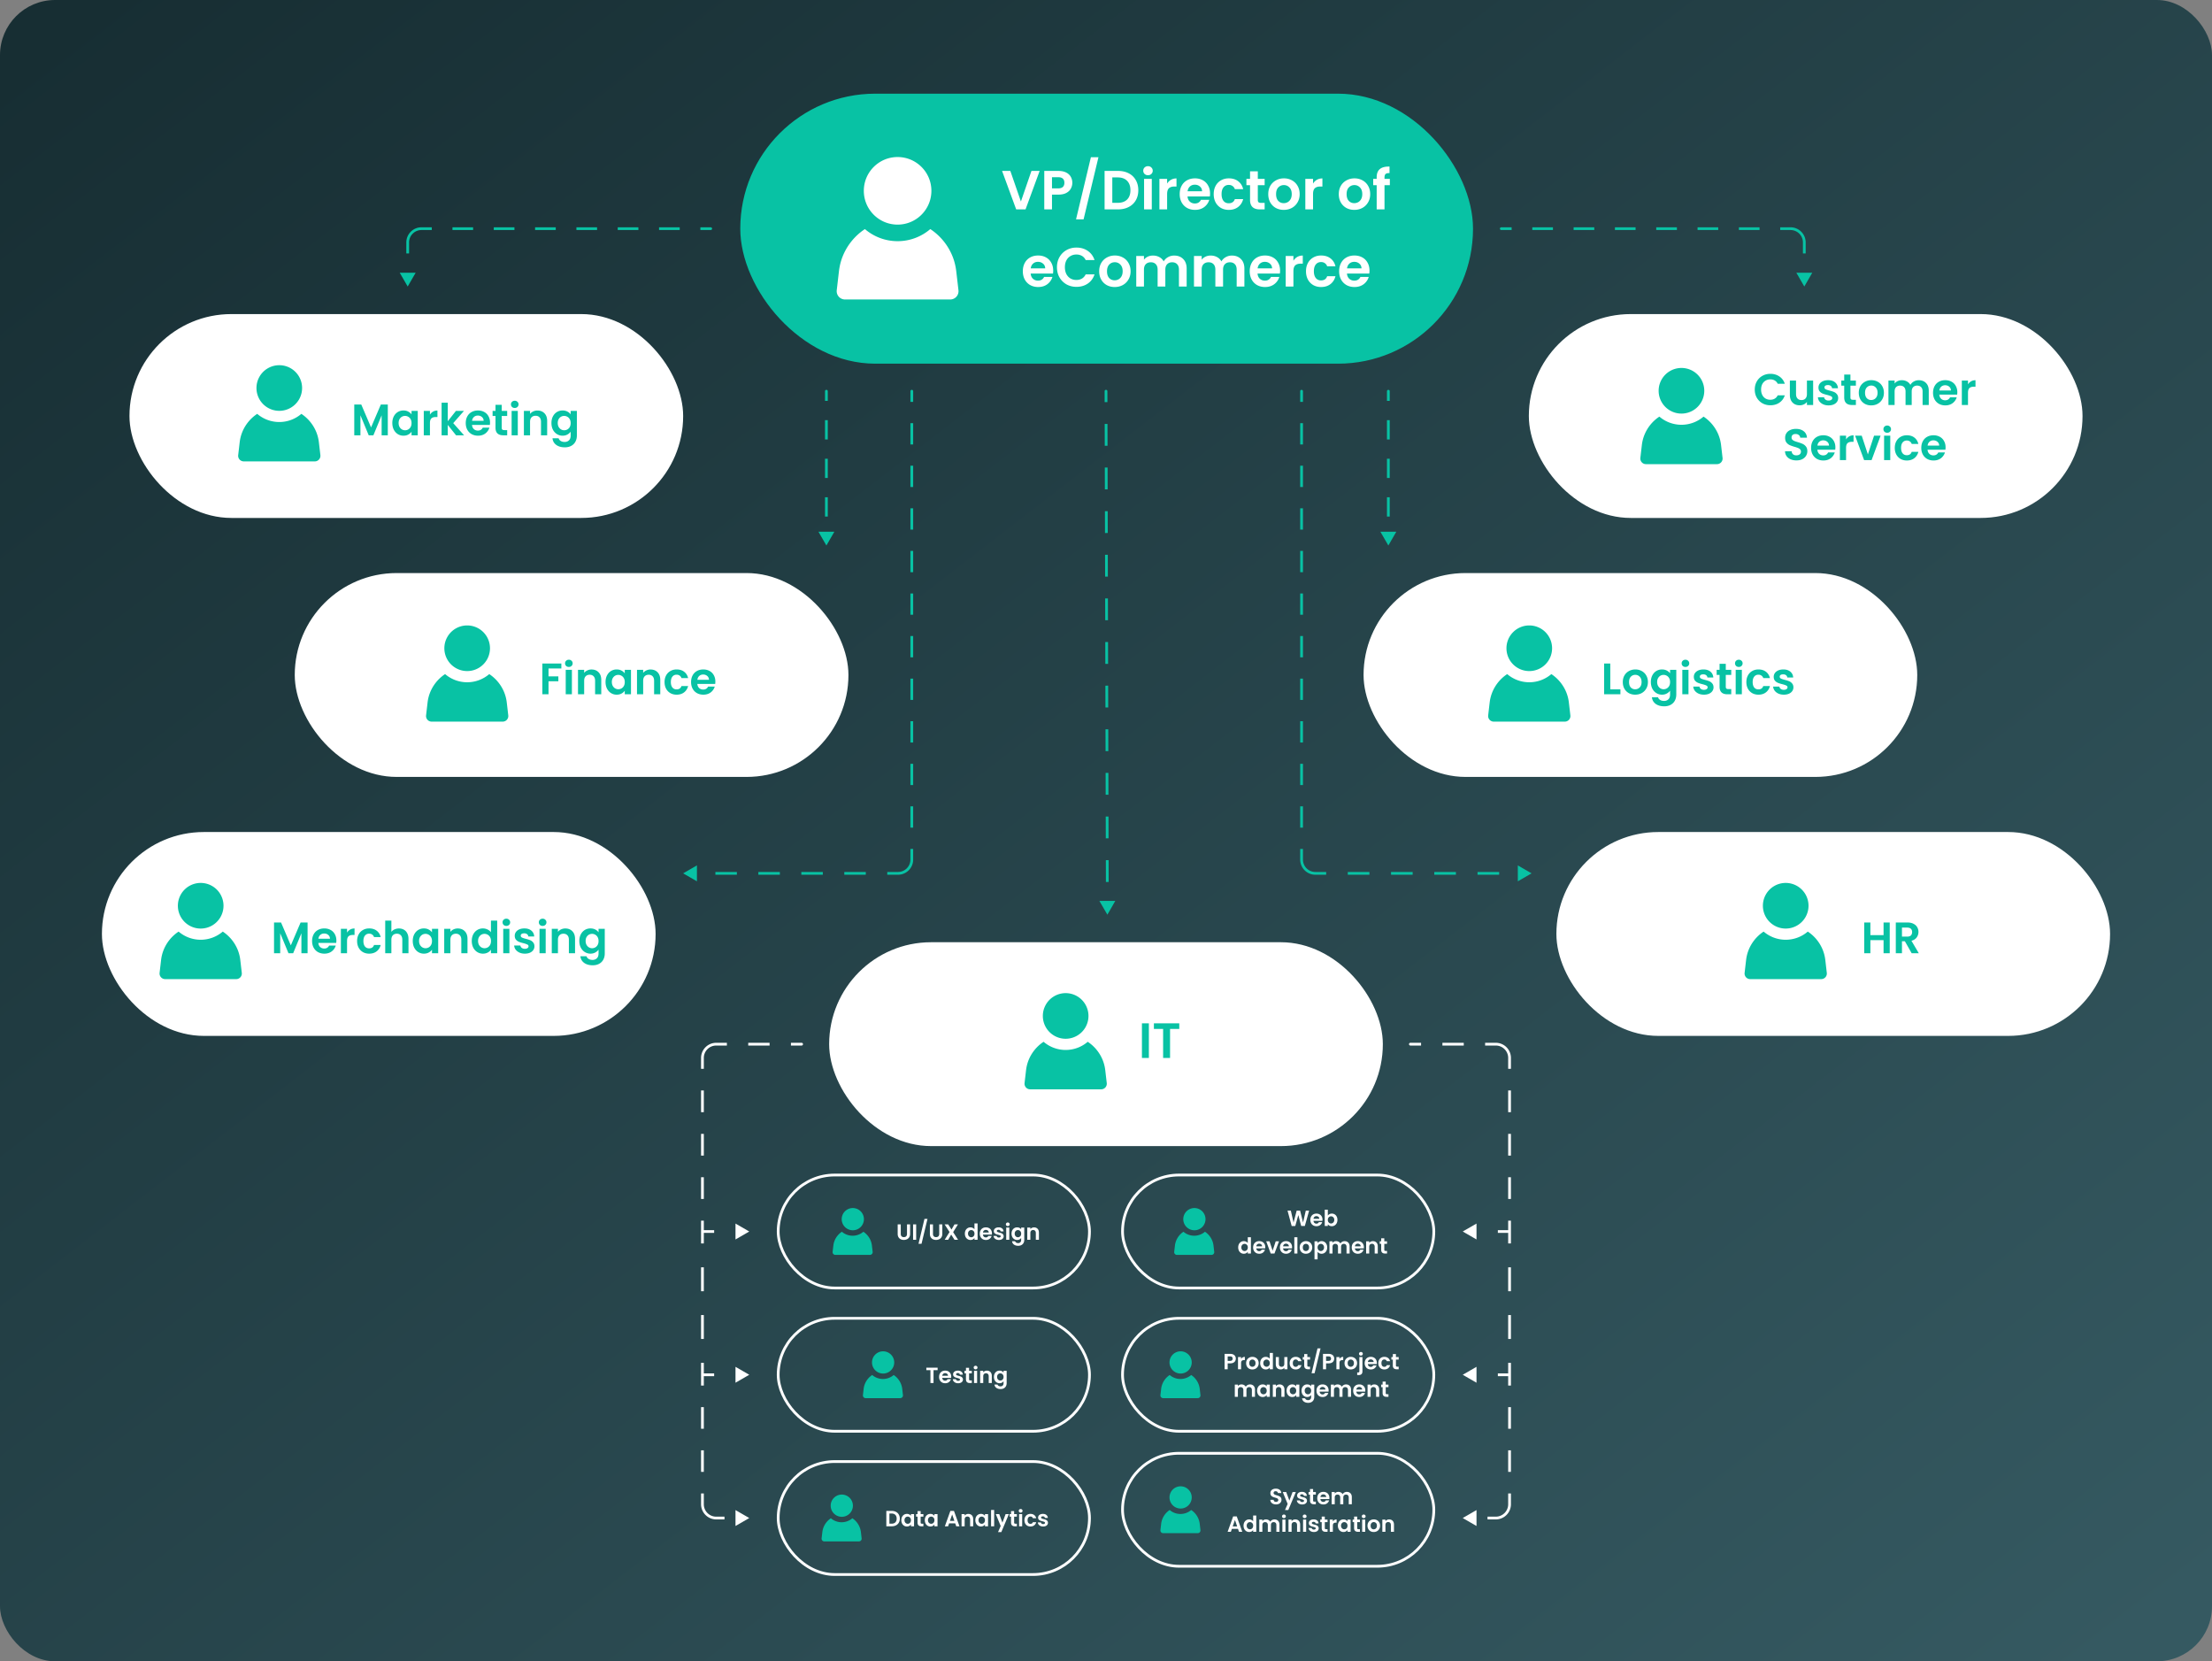 <svg xmlns="http://www.w3.org/2000/svg" width="803" height="603" fill="none"><rect width="100%" height="100%" fill="#808080" stroke="none"/><rect width="803" height="603" fill="url(#a)" rx="20"/><rect width="266" height="98" x="268.735" y="34" fill="#08C2A4" rx="49"/><rect width="201" height="74" x="37" y="302" fill="#fff" rx="37"/><rect width="201" height="74" x="107" y="208" fill="#fff" rx="37"/><rect width="201" height="74" x="47" y="114" fill="#fff" rx="37"/><rect width="201" height="74" x="555" y="114" fill="#fff" rx="37"/><path fill="#fff" d="M306.742 108.699h38.211a3.006 3.006 0 0 0 2.987-3.352l-.79-6.801c-.226-1.956-.684-3.802-1.36-5.487a21.4 21.4 0 0 0-7.831-9.746q-.122-.08-.246-.16a18.2 18.2 0 0 1-11.865 4.387 18.2 18.2 0 0 1-11.866-4.388c-.082.055-.164.106-.245.161a21.4 21.4 0 0 0-7.832 9.746c-.676 1.685-1.133 3.53-1.36 5.487l-.789 6.801a3.006 3.006 0 0 0 2.986 3.352M325.849 81.528c6.773 0 12.264-5.491 12.264-12.264S332.622 57 325.849 57s-12.264 5.49-12.264 12.264 5.491 12.264 12.264 12.264"/><path fill="#08C2A4" d="M88.484 167.469h25.803a2.03 2.03 0 0 0 2.017-2.264l-.533-4.593a14.4 14.4 0 0 0-.918-3.705 14.46 14.46 0 0 0-5.289-6.582q-.083-.055-.166-.108a12.3 12.3 0 0 1-8.012 2.963 12.3 12.3 0 0 1-8.013-2.963q-.084.053-.166.108a14.46 14.46 0 0 0-5.289 6.582 14.4 14.4 0 0 0-.918 3.705l-.533 4.593a2.03 2.03 0 0 0 2.017 2.264M101.386 149.12a8.282 8.282 0 1 0 0-16.564 8.282 8.282 0 0 0 0 16.564M156.691 261.928h25.804a2.03 2.03 0 0 0 2.016-2.264l-.533-4.593a14.4 14.4 0 0 0-.918-3.705 14.46 14.46 0 0 0-5.289-6.582q-.083-.055-.166-.108a12.3 12.3 0 0 1-8.012 2.963 12.3 12.3 0 0 1-8.013-2.963q-.083.053-.166.108a14.46 14.46 0 0 0-5.289 6.582 14.4 14.4 0 0 0-.918 3.705l-.533 4.593a2.03 2.03 0 0 0 2.017 2.264M169.593 243.579a8.282 8.282 0 1 0 0-16.564 8.282 8.282 0 0 0 0 16.564M59.953 355.389h25.803a2.03 2.03 0 0 0 2.017-2.264l-.533-4.593a14.4 14.4 0 0 0-.918-3.706 14.47 14.47 0 0 0-5.29-6.581q-.082-.055-.165-.108a12.3 12.3 0 0 1-8.013 2.963 12.3 12.3 0 0 1-8.013-2.963l-.165.108a14.46 14.46 0 0 0-5.29 6.581 14.4 14.4 0 0 0-.918 3.706l-.532 4.593a2.03 2.03 0 0 0 2.017 2.264M72.855 337.04a8.282 8.282 0 1 0 0-16.564 8.282 8.282 0 0 0 0 16.564"/><rect width="201" height="74" x="301" y="342" fill="#fff" rx="37"/><path fill="#08C2A4" d="M402 141.999a.5.5 0 0 0-1 .002zM402 332l2.874-5.008-5.774.016zm-.5-190-.5.001.01 3.959.5-.002.5-.001-.01-3.958zm.031 11.875-.5.001.021 7.917.5-.001.5-.002-.021-7.916zm.042 15.833-.5.002.021 7.916.5-.001.5-.001-.021-7.917zm.042 15.834-.5.001.02 7.917.5-.002.5-.001-.02-7.917zm.041 15.833-.5.001.021 7.917.5-.001.5-.002-.021-7.916zm.042 15.833-.5.002.021 7.916.5-.001.5-.001-.021-7.917zm.042 15.834-.5.001.02 7.917.5-.002.5-.001-.02-7.917zm.041 15.833-.5.001.021 7.917.5-.001.5-.002-.021-7.916zm.042 15.833-.5.002.021 7.916.5-.001.5-.001-.021-7.917zm.042 15.834-.5.001.02 7.917.5-.002.5-.001-.02-7.917zm.041 15.833-.5.001.021 7.917.5-.001.5-.002-.021-7.916zm.042 15.833-.5.002.021 7.916.5-.001.5-.001-.021-7.917zM373.952 395.389h25.804a2.03 2.03 0 0 0 2.017-2.264l-.533-4.593a14.4 14.4 0 0 0-.918-3.706 14.47 14.47 0 0 0-5.289-6.581q-.083-.055-.166-.108a12.3 12.3 0 0 1-8.013 2.963 12.3 12.3 0 0 1-8.013-2.963q-.083.053-.165.108a14.46 14.46 0 0 0-5.289 6.581 14.5 14.5 0 0 0-.919 3.706l-.532 4.593a2.03 2.03 0 0 0 2.016 2.264M386.855 377.04a8.282 8.282 0 1 0 0-16.564 8.282 8.282 0 0 0 0 16.564M597.501 168.469h25.804a2.03 2.03 0 0 0 2.017-2.264l-.533-4.593a14.4 14.4 0 0 0-.919-3.705 14.46 14.46 0 0 0-5.288-6.582q-.083-.055-.166-.108a12.3 12.3 0 0 1-8.013 2.963 12.3 12.3 0 0 1-8.013-2.963q-.083.053-.165.108a14.46 14.46 0 0 0-5.289 6.582 14.4 14.4 0 0 0-.919 3.705l-.533 4.593a2.03 2.03 0 0 0 2.017 2.264M610.404 150.12a8.282 8.282 0 1 0 0-16.564 8.282 8.282 0 0 0 0 16.564"/><rect width="201" height="74" x="495" y="208" fill="#fff" rx="37"/><path fill="#08C2A4" d="M542.254 261.928h25.804a2.03 2.03 0 0 0 2.017-2.264l-.533-4.593a14.4 14.4 0 0 0-.919-3.705 14.46 14.46 0 0 0-5.288-6.582q-.083-.055-.166-.108a12.3 12.3 0 0 1-8.013 2.963 12.3 12.3 0 0 1-8.013-2.963q-.083.053-.166.108a14.46 14.46 0 0 0-5.288 6.582 14.4 14.4 0 0 0-.919 3.705l-.533 4.593a2.03 2.03 0 0 0 2.017 2.264M555.157 243.579a8.28 8.28 0 0 0 8.281-8.282 8.282 8.282 0 1 0-8.281 8.282"/><path fill="#fff" d="M377.413 62.04 372.293 76h-3.4l-5.12-13.96h3l3.84 11.1 3.82-11.1zm11.859 4.32q0 1.12-.54 2.1-.52.98-1.66 1.58-1.12.6-2.84.6h-2.34V76h-2.8V62.04h5.14q1.62 0 2.76.56t1.7 1.54q.58.98.58 2.22m-5.16 2.02q1.16 0 1.72-.52.56-.54.56-1.5 0-2.04-2.28-2.04h-2.22v4.06zm14.648-11.32-5.4 22.56h-2.74l5.4-22.56zm7.106 4.98q2.2 0 3.86.86 1.68.86 2.58 2.46.92 1.58.92 3.68t-.92 3.68q-.9 1.56-2.58 2.42-1.66.86-3.86.86h-4.88V62.04zm-.1 11.58q2.2 0 3.4-1.2t1.2-3.38-1.2-3.4q-1.2-1.24-3.4-1.24h-1.98v9.22zm10.976-10.02q-.74 0-1.24-.46-.48-.48-.48-1.18t.48-1.16q.5-.48 1.24-.48t1.22.48q.5.46.5 1.16t-.5 1.18q-.48.46-1.22.46m1.38 1.32V76h-2.8V64.92zm5.567 1.72a3.96 3.96 0 0 1 1.4-1.38q.88-.5 2-.5v2.94h-.74q-1.32 0-2 .62-.66.62-.66 2.16V76h-2.8V64.92h2.8zm15.586 3.58q0 .6-.08 1.08h-8.1q.099 1.2.84 1.88.74.68 1.82.68 1.56 0 2.22-1.34h3.02q-.48 1.6-1.84 2.64-1.36 1.02-3.34 1.02-1.6 0-2.88-.7a5.15 5.15 0 0 1-1.98-2.02q-.7-1.3-.7-3 0-1.72.7-3.02a4.9 4.9 0 0 1 1.96-2q1.26-.7 2.9-.7 1.58 0 2.82.68 1.26.68 1.94 1.94.7 1.24.7 2.86m-2.9-.8q-.021-1.08-.78-1.72-.76-.66-1.86-.66-1.04 0-1.76.64-.7.62-.86 1.74zm4.223 1.04q0-1.72.7-3a4.93 4.93 0 0 1 1.94-2q1.24-.72 2.84-.72 2.06 0 3.4 1.04 1.36 1.02 1.82 2.88h-3.02a2.13 2.13 0 0 0-.82-1.12q-.56-.42-1.4-.42-1.2 0-1.9.88-.7.86-.7 2.46 0 1.58.7 2.46.7.86 1.9.86 1.701 0 2.22-1.52h3.02q-.46 1.8-1.82 2.86t-3.4 1.06q-1.6 0-2.84-.7a5.1 5.1 0 0 1-1.94-2q-.7-1.3-.7-3.02m16.012-3.24v5.36q0 .56.26.82.28.24.92.24h1.3V76h-1.76q-3.54 0-3.54-3.44v-5.34h-1.32v-2.3h1.32v-2.74h2.82v2.74h2.48v2.3zm9.414 8.96q-1.6 0-2.88-.7a5.24 5.24 0 0 1-2.02-2.02q-.72-1.3-.72-3t.74-3a5.2 5.2 0 0 1 2.06-2q1.3-.72 2.9-.72t2.9.72a5.1 5.1 0 0 1 2.04 2q.76 1.3.76 3t-.78 3a5.3 5.3 0 0 1-2.08 2.02q-1.3.7-2.92.7m0-2.44q.76 0 1.42-.36a2.74 2.74 0 0 0 1.08-1.12q.4-.74.4-1.8 0-1.58-.84-2.42a2.68 2.68 0 0 0-2.02-.86q-1.2 0-2.02.86-.8.84-.8 2.42t.78 2.44q.8.84 2 .84m10.634-7.1a3.96 3.96 0 0 1 1.4-1.38q.88-.5 2-.5v2.94h-.74q-1.32 0-2 .62-.66.62-.66 2.16V76h-2.8V64.92h2.8zm14.971 9.54q-1.6 0-2.88-.7a5.25 5.25 0 0 1-2.02-2.02q-.72-1.3-.72-3t.74-3a5.2 5.2 0 0 1 2.06-2q1.3-.72 2.9-.72t2.9.72a5.07 5.07 0 0 1 2.04 2q.76 1.3.76 3t-.78 3a5.3 5.3 0 0 1-2.08 2.02q-1.3.7-2.92.7m0-2.44q.76 0 1.42-.36a2.74 2.74 0 0 0 1.08-1.12q.4-.74.4-1.8 0-1.58-.84-2.42a2.68 2.68 0 0 0-2.02-.86q-1.2 0-2.02.86-.8.84-.8 2.42t.78 2.44q.8.84 2 .84m12.914-6.52h-1.94V76h-2.84v-8.78h-1.26v-2.3h1.26v-.56q0-2.04 1.16-3t3.5-.9v2.36q-1.02-.02-1.42.34t-.4 1.3v.46h1.94zm-122.212 31q0 .6-.08 1.08h-8.1q.1 1.2.84 1.88t1.82.68q1.56 0 2.22-1.34h3.02q-.48 1.6-1.84 2.64-1.36 1.02-3.34 1.02-1.599 0-2.88-.7a5.15 5.15 0 0 1-1.98-2.02q-.7-1.3-.7-3 0-1.72.7-3.02a4.9 4.9 0 0 1 1.96-2q1.26-.7 2.9-.7 1.581 0 2.82.68 1.26.68 1.94 1.94.7 1.24.7 2.86m-2.9-.8q-.02-1.08-.78-1.72-.759-.66-1.86-.66-1.04 0-1.76.64-.7.62-.86 1.74zm4.264-.42q0-2.06.92-3.68a6.64 6.64 0 0 1 2.54-2.54q1.62-.92 3.62-.92 2.34 0 4.1 1.2t2.46 3.32h-3.22q-.48-1-1.36-1.5-.86-.5-2-.5-1.22 0-2.18.58-.94.56-1.48 1.6-.52 1.04-.52 2.44 0 1.38.52 2.44.54 1.04 1.48 1.62.96.56 2.18.56 1.14 0 2-.5.88-.52 1.36-1.52h3.22q-.7 2.14-2.46 3.34-1.74 1.18-4.1 1.18-2 0-3.62-.9a6.8 6.8 0 0 1-2.54-2.54q-.92-1.62-.92-3.68m20.952 7.18q-1.6 0-2.88-.7a5.24 5.24 0 0 1-2.02-2.02q-.72-1.3-.72-3t.74-3a5.2 5.2 0 0 1 2.06-2q1.3-.72 2.9-.72t2.9.72a5.1 5.1 0 0 1 2.04 2q.76 1.3.76 3t-.78 3a5.3 5.3 0 0 1-2.08 2.02q-1.3.7-2.92.7m0-2.44q.76 0 1.42-.36a2.74 2.74 0 0 0 1.08-1.12q.4-.74.4-1.8 0-1.58-.84-2.42a2.68 2.68 0 0 0-2.02-.86q-1.2 0-2.02.86-.8.84-.8 2.42t.78 2.44q.8.84 2 .84m21.594-8.98q2.04 0 3.28 1.26 1.26 1.24 1.26 3.48v6.5h-2.8v-6.12q0-1.3-.66-1.98-.66-.7-1.8-.7t-1.82.7q-.66.68-.66 1.98V104h-2.8v-6.12q0-1.3-.66-1.98-.66-.7-1.8-.7-1.16 0-1.84.7-.66.68-.66 1.98V104h-2.8V92.92h2.8v1.34q.54-.7 1.38-1.1.86-.4 1.88-.4 1.3 0 2.32.56 1.02.54 1.58 1.56.54-.96 1.56-1.54a4.5 4.5 0 0 1 2.24-.58m20.957 0q2.04 0 3.28 1.26 1.26 1.24 1.26 3.48v6.5h-2.8v-6.12q0-1.3-.66-1.98-.66-.7-1.8-.7t-1.82.7q-.66.68-.66 1.98V104h-2.8v-6.12q0-1.3-.66-1.98-.66-.7-1.8-.7-1.16 0-1.84.7-.66.68-.66 1.98V104h-2.8V92.92h2.8v1.34q.54-.7 1.38-1.1.86-.4 1.88-.4 1.3 0 2.32.56 1.02.54 1.58 1.56.54-.96 1.56-1.54a4.5 4.5 0 0 1 2.24-.58m17.497 5.46q0 .6-.08 1.08h-8.1q.099 1.2.84 1.88.74.68 1.82.68 1.56 0 2.22-1.34h3.02q-.48 1.6-1.84 2.64-1.36 1.02-3.34 1.02-1.6 0-2.88-.7a5.15 5.15 0 0 1-1.98-2.02q-.7-1.3-.7-3 0-1.72.7-3.02a4.9 4.9 0 0 1 1.96-2q1.26-.7 2.9-.7 1.58 0 2.82.68 1.26.68 1.94 1.94.7 1.24.7 2.86m-2.9-.8q-.021-1.08-.78-1.72-.76-.66-1.86-.66-1.04 0-1.76.64-.7.62-.86 1.74zm7.743-2.78a3.97 3.97 0 0 1 1.4-1.38q.88-.5 2-.5v2.94h-.74q-1.32 0-2 .62-.66.62-.66 2.16V104h-2.8V92.92h2.8zm4.566 3.82q0-1.72.7-3a4.93 4.93 0 0 1 1.94-2q1.24-.72 2.84-.72 2.06 0 3.4 1.04 1.36 1.02 1.82 2.88h-3.02a2.13 2.13 0 0 0-.82-1.12q-.56-.42-1.4-.42-1.2 0-1.9.88-.7.86-.7 2.46 0 1.58.7 2.46.7.86 1.9.86 1.701 0 2.22-1.52h3.02q-.46 1.8-1.82 2.86t-3.4 1.06q-1.6 0-2.84-.7a5.1 5.1 0 0 1-1.94-2q-.7-1.3-.7-3.02m23.052-.24q0 .6-.08 1.08h-8.1q.099 1.2.84 1.88.74.68 1.82.68 1.56 0 2.22-1.34h3.02q-.48 1.6-1.84 2.64-1.36 1.02-3.34 1.02-1.6 0-2.88-.7a5.15 5.15 0 0 1-1.98-2.02q-.7-1.3-.7-3 0-1.72.7-3.02a4.9 4.9 0 0 1 1.96-2q1.26-.7 2.9-.7 1.58 0 2.82.68 1.26.68 1.94 1.94.7 1.24.7 2.86m-2.9-.8q-.021-1.08-.78-1.72-.76-.66-1.86-.66-1.04 0-1.76.64-.7.62-.86 1.74z"/><path fill="#08C2A4" d="M140.78 146.832V158h-2.24v-7.264L135.548 158h-1.696l-3.008-7.264V158h-2.24v-11.168h2.544l3.552 8.304 3.552-8.304zm1.639 6.704q0-1.344.528-2.384.544-1.04 1.456-1.6a3.9 3.9 0 0 1 2.064-.56q.992 0 1.728.4.752.4 1.2 1.008v-1.264h2.256V158h-2.256v-1.296q-.432.624-1.2 1.04-.753.4-1.744.4-1.12 0-2.048-.576-.912-.576-1.456-1.616-.528-1.056-.528-2.416m6.976.032q0-.816-.32-1.392a2.2 2.2 0 0 0-.864-.896 2.27 2.27 0 0 0-1.168-.32q-.624 0-1.152.304t-.864.896q-.32.576-.32 1.376t.32 1.408q.336.593.864.912.543.32 1.152.32.624 0 1.168-.304.543-.32.864-.896.32-.592.32-1.408m6.683-3.056a3.2 3.2 0 0 1 1.12-1.104q.705-.4 1.6-.4v2.352h-.592q-1.056 0-1.6.496-.528.496-.528 1.728V158h-2.24v-8.864h2.24zm9.477 7.488-3.008-3.776V158h-2.24v-11.84h2.24v6.736l2.976-3.76h2.912l-3.904 4.448 3.936 4.416zm12.336-4.624q0 .48-.064.864h-6.48q.08.96.672 1.504t1.456.544q1.248 0 1.776-1.072h2.416a4.1 4.1 0 0 1-1.472 2.112q-1.088.816-2.672.816-1.28 0-2.304-.56a4.1 4.1 0 0 1-1.584-1.616q-.56-1.04-.56-2.4 0-1.376.56-2.416a3.9 3.9 0 0 1 1.568-1.6q1.008-.56 2.32-.56 1.264 0 2.256.544 1.008.544 1.552 1.552.56.992.56 2.288m-2.32-.64q-.016-.864-.624-1.376-.608-.528-1.488-.528-.832 0-1.408.512-.56.496-.688 1.392zm6.563-1.76v4.288q0 .448.208.656.224.192.736.192h1.04V158h-1.408q-2.832 0-2.832-2.752v-4.272h-1.056v-1.84h1.056v-2.192h2.256v2.192h1.984v1.84zm4.731-2.896q-.592 0-.992-.368a1.28 1.28 0 0 1-.384-.944q0-.56.384-.928.4-.384.992-.384t.976.384q.4.368.4.928t-.4.944q-.384.368-.976.368m1.104 1.056V158h-2.24v-8.864zm7.125-.128q1.584 0 2.56 1.008.976.992.976 2.784v5.2h-2.24v-4.896q0-1.056-.528-1.616-.528-.576-1.44-.576-.928 0-1.472.576-.528.56-.528 1.616V158h-2.24v-8.864h2.24v1.104a3.03 3.03 0 0 1 1.136-.896 3.5 3.5 0 0 1 1.536-.336m9.138-.016q.993 0 1.744.4a3.14 3.14 0 0 1 1.184 1.008v-1.264h2.256v8.928q0 1.232-.496 2.192a3.6 3.6 0 0 1-1.488 1.536q-.992.576-2.4.576-1.887 0-3.104-.88-1.2-.88-1.36-2.4h2.224q.177.607.752.96.593.368 1.424.368.977 0 1.584-.592.609-.576.608-1.76v-1.376q-.432.624-1.2 1.04-.752.416-1.728.416a3.8 3.8 0 0 1-2.048-.576q-.927-.576-1.472-1.616-.528-1.056-.528-2.416 0-1.344.528-2.384.544-1.04 1.456-1.6a3.9 3.9 0 0 1 2.064-.56m2.928 4.576q0-.816-.32-1.392a2.2 2.2 0 0 0-.864-.896 2.27 2.27 0 0 0-1.168-.32q-.624 0-1.152.304t-.864.896q-.32.576-.32 1.376t.32 1.408q.336.593.864.912.545.32 1.152.32a2.35 2.35 0 0 0 1.168-.304 2.3 2.3 0 0 0 .864-.896q.32-.592.32-1.408M203.781 240.832v1.808h-4.656v2.864h3.568v1.776h-3.568V252h-2.24v-11.168zm2.725 1.248q-.593 0-.992-.368a1.28 1.28 0 0 1-.384-.944q0-.56.384-.928.4-.384.992-.384t.976.384q.4.368.4.928t-.4.944q-.384.368-.976.368m1.104 1.056V252h-2.24v-8.864zm7.125-.128q1.584 0 2.56 1.008.976.992.976 2.784v5.2h-2.24v-4.896q0-1.056-.528-1.616-.528-.576-1.44-.576-.929 0-1.472.576-.528.56-.528 1.616V252h-2.24v-8.864h2.24v1.104a3 3 0 0 1 1.136-.896 3.5 3.5 0 0 1 1.536-.336m5.09 4.528q0-1.344.528-2.384.544-1.04 1.456-1.6a3.9 3.9 0 0 1 2.064-.56q.991 0 1.728.4.752.4 1.2 1.008v-1.264h2.256V252h-2.256v-1.296q-.432.624-1.2 1.04-.752.4-1.744.4a3.8 3.8 0 0 1-2.048-.576q-.912-.576-1.456-1.616-.528-1.056-.528-2.416m6.976.032q0-.816-.32-1.392a2.2 2.2 0 0 0-.864-.896 2.27 2.27 0 0 0-1.168-.32q-.624 0-1.152.304t-.864.896q-.32.576-.32 1.376t.32 1.408q.336.593.864.912.545.32 1.152.32.624 0 1.168-.304a2.3 2.3 0 0 0 .864-.896q.32-.592.32-1.408m9.356-4.56q1.584 0 2.56 1.008.976.992.976 2.784v5.2h-2.24v-4.896q0-1.056-.528-1.616-.528-.576-1.44-.576-.929 0-1.472.576-.528.56-.528 1.616V252h-2.24v-8.864h2.24v1.104a3 3 0 0 1 1.136-.896 3.5 3.5 0 0 1 1.536-.336m5.09 4.56q0-1.376.56-2.4a3.93 3.93 0 0 1 1.552-1.6q.991-.576 2.272-.576 1.647 0 2.72.832 1.087.816 1.456 2.304h-2.416a1.7 1.7 0 0 0-.656-.896q-.448-.336-1.12-.336-.96 0-1.52.704-.56.689-.56 1.968 0 1.264.56 1.968.56.688 1.52.688 1.359 0 1.776-1.216h2.416q-.369 1.44-1.456 2.288-1.089.848-2.72.848-1.28 0-2.272-.56a4.06 4.06 0 0 1-1.552-1.6q-.56-1.04-.56-2.416m18.441-.192q0 .48-.064.864h-6.48q.08.96.672 1.504.591.544 1.456.544 1.248 0 1.776-1.072h2.416a4.1 4.1 0 0 1-1.472 2.112q-1.089.816-2.672.816-1.281 0-2.304-.56a4.1 4.1 0 0 1-1.584-1.616q-.56-1.04-.56-2.4 0-1.376.56-2.416a3.9 3.9 0 0 1 1.568-1.6q1.008-.56 2.32-.56 1.263 0 2.256.544 1.008.544 1.552 1.552.56.992.56 2.288m-2.32-.64q-.017-.864-.624-1.376-.609-.528-1.488-.528-.832 0-1.408.512-.56.496-.688 1.392zM584.563 250.224h3.68V252h-5.92v-11.168h2.24zm9.04 1.92q-1.281 0-2.304-.56a4.2 4.2 0 0 1-1.616-1.616q-.576-1.04-.576-2.4t.592-2.4a4.16 4.16 0 0 1 1.648-1.6q1.04-.576 2.32-.576t2.32.576a4.07 4.07 0 0 1 1.632 1.6q.608 1.04.608 2.4t-.625 2.4a4.25 4.25 0 0 1-1.663 1.616q-1.04.56-2.336.56m0-1.952q.608 0 1.136-.288.543-.304.864-.896t.32-1.44q0-1.264-.672-1.936a2.15 2.15 0 0 0-1.616-.688q-.96 0-1.616.688-.64.672-.64 1.936t.624 1.952q.64.672 1.6.672m9.739-7.2q.991 0 1.744.4.752.384 1.184 1.008v-1.264h2.256v8.928q0 1.232-.496 2.192a3.62 3.62 0 0 1-1.488 1.536q-.993.576-2.4.576-1.889 0-3.104-.88-1.2-.88-1.36-2.4h2.224q.176.608.752.96.591.368 1.424.368.975 0 1.584-.592.608-.576.608-1.76v-1.376q-.432.624-1.2 1.04-.753.416-1.728.416-1.12 0-2.048-.576-.929-.576-1.472-1.616-.528-1.056-.528-2.416 0-1.344.528-2.384.543-1.04 1.456-1.6a3.9 3.9 0 0 1 2.064-.56m2.928 4.576q0-.816-.32-1.392a2.2 2.2 0 0 0-.864-.896 2.27 2.27 0 0 0-1.168-.32q-.624 0-1.152.304t-.864.896q-.32.576-.32 1.376t.32 1.408q.336.593.864.912.543.32 1.152.32.624 0 1.168-.304.543-.32.864-.896.32-.592.32-1.408m5.579-5.488q-.591 0-.992-.368a1.28 1.28 0 0 1-.384-.944q0-.56.384-.928.4-.384.992-.384t.976.384q.4.368.4.928t-.4.944q-.384.368-.976.368m1.104 1.056V252h-2.24v-8.864zm5.606 9.008q-1.089 0-1.952-.384-.864-.4-1.376-1.072a2.73 2.73 0 0 1-.544-1.488h2.256q.063.512.496.848.447.336 1.104.336.64 0 .992-.256.368-.256.368-.656 0-.432-.448-.64-.432-.224-1.393-.48a12 12 0 0 1-1.631-.496 2.9 2.9 0 0 1-1.088-.784q-.448-.528-.448-1.424 0-.737.416-1.344.432-.607 1.216-.96.8-.352 1.872-.352 1.584 0 2.528.8.944.784 1.04 2.128h-2.144a1.13 1.13 0 0 0-.448-.832q-.384-.32-1.04-.32-.609 0-.944.224a.72.72 0 0 0-.32.624q0 .448.448.688.447.224 1.392.464.96.24 1.584.496t1.072.8q.464.528.48 1.408 0 .768-.432 1.376-.417.608-1.216.96-.784.336-1.84.336m7.934-7.168v4.288q0 .448.208.656.225.192.736.192h1.04V252h-1.408q-2.832 0-2.832-2.752v-4.272h-1.056v-1.84h1.056v-2.192h2.256v2.192h1.984v1.84zm4.731-2.896q-.591 0-.992-.368a1.28 1.28 0 0 1-.384-.944q0-.56.384-.928.4-.384.992-.384t.976.384q.4.368.4.928t-.4.944q-.384.368-.976.368m1.104 1.056V252h-2.24v-8.864zm1.637 4.432q0-1.376.561-2.4a3.93 3.93 0 0 1 1.552-1.6q.991-.576 2.272-.576 1.647 0 2.72.832 1.087.816 1.456 2.304h-2.416a1.7 1.7 0 0 0-.656-.896q-.448-.336-1.12-.336-.96 0-1.52.704-.56.689-.56 1.968 0 1.264.56 1.968.56.688 1.52.688 1.359 0 1.776-1.216h2.416q-.369 1.44-1.456 2.288-1.088.848-2.72.848-1.28 0-2.272-.56a4.06 4.06 0 0 1-1.552-1.6q-.561-1.04-.561-2.416m13.594 4.576q-1.089 0-1.952-.384-.864-.4-1.376-1.072a2.73 2.73 0 0 1-.544-1.488h2.256q.063.512.496.848.447.336 1.104.336.64 0 .992-.256.368-.256.368-.656 0-.432-.448-.64-.432-.224-1.393-.48a12 12 0 0 1-1.631-.496 2.9 2.9 0 0 1-1.088-.784q-.448-.528-.448-1.424 0-.737.416-1.344.432-.607 1.216-.96.8-.352 1.872-.352 1.584 0 2.528.8.944.784 1.04 2.128h-2.144a1.13 1.13 0 0 0-.448-.832q-.384-.32-1.04-.32-.609 0-.944.224a.72.72 0 0 0-.32.624q0 .448.448.688.447.224 1.392.464.96.24 1.584.496t1.072.8q.464.528.48 1.408 0 .768-.432 1.376-.417.608-1.216.96-.784.336-1.84.336M111.655 334.832V346h-2.24v-7.264L106.423 346h-1.696l-3.008-7.264V346h-2.24v-11.168h2.544l3.552 8.304 3.552-8.304zm10.455 6.544q0 .48-.064.864h-6.48q.08.96.672 1.504.591.544 1.456.544 1.248 0 1.776-1.072h2.416a4.1 4.1 0 0 1-1.472 2.112q-1.088.816-2.672.816-1.281 0-2.304-.56a4.1 4.1 0 0 1-1.584-1.616q-.56-1.04-.56-2.4 0-1.376.56-2.416a3.9 3.9 0 0 1 1.568-1.6q1.008-.56 2.32-.56 1.263 0 2.256.544 1.008.544 1.552 1.552.56.992.56 2.288m-2.32-.64q-.016-.864-.624-1.376-.609-.528-1.488-.528-.832 0-1.408.512-.56.497-.688 1.392zm6.195-2.224a3.2 3.2 0 0 1 1.12-1.104q.703-.4 1.6-.4v2.352h-.592q-1.056 0-1.6.496-.528.496-.528 1.728V346h-2.24v-8.864h2.24zm3.652 3.056q0-1.375.56-2.4a3.94 3.94 0 0 1 1.552-1.6q.993-.576 2.272-.576 1.649 0 2.72.832 1.089.816 1.456 2.304h-2.416a1.7 1.7 0 0 0-.656-.896q-.447-.336-1.12-.336-.96 0-1.52.704-.56.688-.56 1.968 0 1.264.56 1.968.56.688 1.52.688 1.36 0 1.776-1.216h2.416q-.367 1.44-1.456 2.288t-2.72.848q-1.28 0-2.272-.56a4.1 4.1 0 0 1-1.552-1.6q-.56-1.04-.56-2.416m15.193-4.56q1.008 0 1.792.448.784.432 1.216 1.296.448.848.448 2.048v5.2h-2.24v-4.896q0-1.056-.528-1.616-.528-.576-1.44-.576-.927 0-1.472.576-.528.56-.528 1.616V346h-2.24v-11.84h2.24v4.08a2.85 2.85 0 0 1 1.152-.896 3.74 3.74 0 0 1 1.6-.336m5.01 4.528q0-1.344.528-2.384.545-1.04 1.457-1.6a3.9 3.9 0 0 1 2.064-.56q.992 0 1.728.4.751.4 1.2 1.008v-1.264h2.256V346h-2.256v-1.296q-.432.624-1.2 1.04-.753.4-1.744.4-1.12 0-2.048-.576-.912-.576-1.457-1.616-.528-1.056-.528-2.416m6.977.032q0-.816-.32-1.392a2.2 2.2 0 0 0-.864-.896 2.27 2.27 0 0 0-1.168-.32q-.624 0-1.153.304a2.34 2.34 0 0 0-.863.896q-.32.576-.32 1.376t.32 1.408q.336.593.863.912.544.32 1.153.32.624 0 1.168-.304.543-.32.864-.896.32-.592.32-1.408m9.355-4.56q1.585 0 2.56 1.008.976.992.976 2.784v5.2h-2.24v-4.896q0-1.056-.528-1.616-.528-.576-1.44-.576-.927 0-1.472.576-.528.56-.528 1.616V346h-2.24v-8.864h2.24v1.104a3.04 3.04 0 0 1 1.136-.896q.705-.336 1.536-.336m5.09 4.528q0-1.344.528-2.384.545-1.04 1.472-1.6a3.9 3.9 0 0 1 2.064-.56q.864 0 1.648.384a3.2 3.2 0 0 1 1.248.992v-4.208h2.272V346h-2.272v-1.312a3.03 3.03 0 0 1-1.168 1.056q-.751.4-1.744.4a3.8 3.8 0 0 1-2.048-.576q-.927-.576-1.472-1.616-.528-1.056-.528-2.416m6.976.032q0-.816-.32-1.392a2.2 2.2 0 0 0-.864-.896 2.27 2.27 0 0 0-1.168-.32q-.624 0-1.152.304t-.864.896q-.32.576-.32 1.376t.32 1.408q.336.593.864.912.545.32 1.152.32a2.35 2.35 0 0 0 1.168-.304 2.3 2.3 0 0 0 .864-.896q.32-.592.32-1.408m5.58-5.488q-.592 0-.992-.368a1.28 1.28 0 0 1-.384-.944q0-.56.384-.928.4-.384.992-.384t.976.384q.4.368.4.928t-.4.944q-.384.368-.976.368m1.104 1.056V346h-2.24v-8.864zm5.605 9.008q-1.088 0-1.952-.384-.863-.4-1.376-1.072a2.73 2.73 0 0 1-.544-1.488h2.256q.064.512.496.848.448.336 1.104.336.64 0 .992-.256.368-.256.368-.656 0-.432-.448-.64-.432-.224-1.392-.48a12 12 0 0 1-1.632-.496 2.9 2.9 0 0 1-1.088-.784q-.448-.528-.448-1.424 0-.737.416-1.344.433-.608 1.216-.96.801-.352 1.872-.352 1.584 0 2.528.8.945.784 1.04 2.128h-2.144a1.12 1.12 0 0 0-.448-.832q-.383-.32-1.04-.32-.608 0-.944.224a.72.72 0 0 0-.32.624q0 .448.448.688.448.224 1.392.464.96.24 1.584.496t1.072.8q.465.528.48 1.408 0 .768-.432 1.376-.415.608-1.216.96-.783.336-1.84.336m6.463-10.064q-.592 0-.992-.368a1.28 1.28 0 0 1-.384-.944q0-.56.384-.928.4-.384.992-.384t.976.384q.4.368.4.928t-.4.944q-.384.368-.976.368m1.104 1.056V346h-2.24v-8.864zm7.125-.128q1.584 0 2.56 1.008.976.992.976 2.784v5.2h-2.24v-4.896q0-1.056-.528-1.616-.528-.576-1.44-.576-.928 0-1.472.576-.528.56-.528 1.616V346h-2.24v-8.864h2.24v1.104a3.03 3.03 0 0 1 1.136-.896 3.5 3.5 0 0 1 1.536-.336m9.138-.016q.993 0 1.744.4a3.14 3.14 0 0 1 1.184 1.008v-1.264h2.256v8.928q0 1.232-.496 2.192a3.6 3.6 0 0 1-1.488 1.536q-.992.576-2.4.576-1.887 0-3.104-.88-1.2-.88-1.36-2.4h2.224q.177.608.752.96.593.368 1.424.368.977 0 1.584-.592.609-.576.608-1.76v-1.376q-.432.624-1.2 1.04-.752.416-1.728.416a3.8 3.8 0 0 1-2.048-.576q-.927-.576-1.472-1.616-.528-1.056-.528-2.416 0-1.344.528-2.384.544-1.04 1.456-1.6a3.9 3.9 0 0 1 2.064-.56m2.928 4.576q0-.816-.32-1.392a2.2 2.2 0 0 0-.864-.896 2.27 2.27 0 0 0-1.168-.32q-.624 0-1.152.304t-.864.896q-.32.576-.32 1.376t.32 1.408q.336.593.864.912.545.32 1.152.32a2.35 2.35 0 0 0 1.168-.304 2.3 2.3 0 0 0 .864-.896q.32-.592.32-1.408"/><rect width="201" height="74" x="565" y="302" fill="#fff" rx="37"/><path fill="#08C2A4" d="M635.345 355.389h25.804a2.03 2.03 0 0 0 2.016-2.264l-.532-4.593a14.5 14.5 0 0 0-.919-3.706 14.46 14.46 0 0 0-5.289-6.581q-.082-.055-.165-.108a12.3 12.3 0 0 1-8.013 2.963 12.3 12.3 0 0 1-8.013-2.963q-.083.053-.166.108a14.47 14.47 0 0 0-5.289 6.581 14.4 14.4 0 0 0-.918 3.706l-.533 4.593a2.03 2.03 0 0 0 2.017 2.264M648.248 337.04a8.282 8.282 0 1 0-.002-16.564 8.282 8.282 0 0 0 .002 16.564M417.063 371.436V384h-2.52v-12.564zm11.04 0v2.034h-3.348V384h-2.52v-10.53h-3.348v-2.034z"/><rect width="113" height="41" x="282.5" y="426.5" stroke="#fff" rx="20.5"/><path fill="#08C2A4" d="M303.242 455.487h12.564a.99.99 0 0 0 .982-1.103l-.259-2.236a7 7 0 0 0-.448-1.805 7.04 7.04 0 0 0-2.575-3.204l-.08-.053a5.98 5.98 0 0 1-3.902 1.443 5.98 5.98 0 0 1-3.902-1.443l-.08.053a7.04 7.04 0 0 0-2.576 3.204 7 7 0 0 0-.447 1.805l-.259 2.236a.99.99 0 0 0 .982 1.103M309.525 446.552a4.033 4.033 0 1 0-.001-8.065 4.033 4.033 0 0 0 .001 8.065"/><path fill="#fff" d="M326.996 444.416v3.456q0 .568.296.872.296.296.832.296.544 0 .84-.296.296-.304.296-.872v-3.456h1.128v3.448q0 .712-.312 1.208a1.93 1.93 0 0 1-.824.736 2.6 2.6 0 0 1-1.144.248q-.624 0-1.136-.248a1.9 1.9 0 0 1-.8-.736q-.296-.496-.296-1.208v-3.448zm5.594 0V450h-1.12v-5.584zm4.107-1.992-2.16 9.024h-1.096l2.16-9.024zm1.994 1.992v3.456q0 .568.296.872.296.296.832.296.545 0 .84-.296.296-.304.296-.872v-3.456h1.128v3.448q0 .712-.312 1.208a1.93 1.93 0 0 1-.824.736 2.6 2.6 0 0 1-1.144.248q-.624 0-1.136-.248a1.9 1.9 0 0 1-.8-.736q-.296-.496-.296-1.208v-3.448zm7.818 5.584-1.208-1.88-1.096 1.88h-1.264l1.76-2.816-1.784-2.768h1.288l1.208 1.872 1.088-1.872h1.264l-1.752 2.808 1.784 2.776zm3.759-2.232q0-.672.264-1.192.272-.52.736-.8t1.032-.28q.432 0 .824.192.392.184.624.496v-2.104h1.136V450h-1.136v-.656a1.5 1.5 0 0 1-.584.528q-.376.2-.872.2-.56 0-1.024-.288a2.04 2.04 0 0 1-.736-.808 2.7 2.7 0 0 1-.264-1.208m3.488.016a1.4 1.4 0 0 0-.16-.696 1.1 1.1 0 0 0-.432-.448 1.13 1.13 0 0 0-.584-.16q-.312 0-.576.152t-.432.448q-.16.288-.16.688t.16.704q.168.296.432.456.272.16.576.16.312 0 .584-.152a1.17 1.17 0 0 0 .432-.448q.16-.296.16-.704m6.342-.096q0 .24-.032.432h-3.24q.039.48.336.752.296.272.728.272.624 0 .888-.536h1.208a2.04 2.04 0 0 1-.736 1.056q-.544.408-1.336.408-.64 0-1.152-.28a2.06 2.06 0 0 1-.792-.808 2.5 2.5 0 0 1-.28-1.2q0-.688.28-1.208a1.95 1.95 0 0 1 .784-.8q.503-.28 1.16-.28.632 0 1.128.272.504.272.776.776.28.496.28 1.144m-1.16-.32a.88.88 0 0 0-.312-.688 1.1 1.1 0 0 0-.744-.264 1.02 1.02 0 0 0-.704.256q-.28.248-.344.696zm3.673 2.704q-.543 0-.976-.192a1.8 1.8 0 0 1-.688-.536 1.37 1.37 0 0 1-.272-.744h1.128a.62.62 0 0 0 .248.424q.225.168.552.168.32 0 .496-.128a.39.39 0 0 0 .184-.328q0-.216-.224-.32-.216-.112-.696-.24a6 6 0 0 1-.816-.248 1.45 1.45 0 0 1-.544-.392q-.224-.264-.224-.712 0-.368.208-.672.216-.305.608-.48.4-.176.936-.176.793 0 1.264.4.472.392.52 1.064h-1.072a.56.56 0 0 0-.224-.416q-.192-.16-.52-.16-.304 0-.472.112a.36.36 0 0 0-.16.312q0 .224.224.344.225.112.696.232.48.12.792.248t.536.4q.233.264.24.704 0 .384-.216.688a1.4 1.4 0 0 1-.608.48 2.3 2.3 0 0 1-.92.168m3.232-5.032a.7.7 0 0 1-.496-.184.64.64 0 0 1-.192-.472q0-.28.192-.464a.69.69 0 0 1 .496-.192q.296 0 .488.192.2.184.2.464a.63.63 0 0 1-.2.472.68.68 0 0 1-.488.184m.552.528V450h-1.12v-4.432zm2.842-.072q.497 0 .872.2.376.192.592.504v-.632h1.128v4.464q0 .616-.248 1.096a1.8 1.8 0 0 1-.744.768q-.495.288-1.2.288-.943 0-1.552-.44a1.64 1.64 0 0 1-.68-1.2h1.112a.82.82 0 0 0 .376.48q.297.184.712.184.489 0 .792-.296.304-.288.304-.88v-.688a1.7 1.7 0 0 1-.6.52q-.375.208-.864.208-.56 0-1.024-.288a2.05 2.05 0 0 1-.736-.808 2.7 2.7 0 0 1-.264-1.208q0-.672.264-1.192.273-.52.728-.8a1.96 1.96 0 0 1 1.032-.28m1.464 2.288a1.4 1.4 0 0 0-.16-.696 1.1 1.1 0 0 0-.432-.448 1.13 1.13 0 0 0-.584-.16q-.312 0-.576.152t-.432.448q-.16.288-.16.688t.16.704q.168.296.432.456.273.16.576.16.312 0 .584-.152.273-.16.432-.448.16-.296.16-.704m4.678-2.28q.792 0 1.28.504.488.497.488 1.392v2.6h-1.12v-2.448q0-.528-.264-.808-.264-.288-.72-.288-.464 0-.736.288-.264.28-.264.808V450h-1.12v-4.432h1.12v.552q.224-.288.568-.448.353-.168.768-.168"/><rect width="113" height="41" x="282.5" y="530.5" stroke="#fff" rx="20.5"/><path fill="#08C2A4" d="M299.242 559.487h12.564a.99.99 0 0 0 .982-1.103l-.259-2.236a7 7 0 0 0-.448-1.805 7.04 7.04 0 0 0-2.575-3.204l-.08-.053a5.98 5.98 0 0 1-3.902 1.443 5.98 5.98 0 0 1-3.902-1.443l-.08.053a7.04 7.04 0 0 0-2.576 3.204 7 7 0 0 0-.447 1.805l-.259 2.236a.99.99 0 0 0 .982 1.103M305.525 550.552a4.033 4.033 0 1 0-.001-8.065 4.033 4.033 0 0 0 .001 8.065"/><path fill="#fff" d="M323.707 548.416q.88 0 1.544.344.672.343 1.032.984.368.632.368 1.472t-.368 1.472q-.36.624-1.032.968-.664.344-1.544.344h-1.952v-5.584zm-.04 4.632q.88 0 1.36-.48t.48-1.352-.48-1.36q-.48-.496-1.36-.496h-.792v3.688zm3.534-1.28q0-.672.264-1.192.273-.52.729-.8.464-.28 1.032-.28a1.79 1.79 0 0 1 1.464.704v-.632h1.128V554h-1.128v-.648a1.7 1.7 0 0 1-.6.52q-.377.2-.872.2-.56 0-1.024-.288a2.07 2.07 0 0 1-.729-.808 2.7 2.7 0 0 1-.264-1.208m3.489.016a1.4 1.4 0 0 0-.16-.696 1.1 1.1 0 0 0-.432-.448 1.13 1.13 0 0 0-.584-.16q-.312 0-.576.152t-.432.448q-.16.288-.16.688t.16.704q.168.296.432.456.272.16.576.16.312 0 .584-.152a1.17 1.17 0 0 0 .432-.448q.16-.296.16-.704m3.525-1.296v2.144q0 .224.104.328.113.096.368.096h.52V554h-.704q-1.416 0-1.416-1.376v-2.136h-.528v-.92h.528v-1.096h1.128v1.096h.992v.92zm1.51 1.28q0-.672.264-1.192a2 2 0 0 1 .728-.8q.464-.28 1.032-.28.497 0 .864.2.376.2.6.504v-.632h1.128V554h-1.128v-.648a1.7 1.7 0 0 1-.6.52q-.376.2-.872.2-.56 0-1.024-.288a2.06 2.06 0 0 1-.728-.808 2.7 2.7 0 0 1-.264-1.208m3.488.016a1.4 1.4 0 0 0-.16-.696 1.1 1.1 0 0 0-.432-.448 1.13 1.13 0 0 0-.584-.16q-.312 0-.576.152t-.432.448q-.16.288-.16.688t.16.704q.168.296.432.456.271.16.576.16.312 0 .584-.152a1.17 1.17 0 0 0 .432-.448q.16-.296.16-.704m7.552 1.152h-2.224l-.368 1.064h-1.176l2.008-5.592h1.304l2.008 5.592h-1.184zm-.304-.896-.808-2.336-.808 2.336zm5.063-2.536q.791 0 1.28.504.488.496.488 1.392v2.6h-1.12v-2.448q0-.528-.264-.808-.264-.288-.72-.288-.465 0-.736.288-.264.28-.264.808V554h-1.12v-4.432h1.12v.552q.223-.288.568-.448.351-.168.768-.168m2.545 2.264q0-.672.264-1.192a2 2 0 0 1 .728-.8q.464-.28 1.032-.28a1.79 1.79 0 0 1 1.464.704v-.632h1.128V554h-1.128v-.648a1.7 1.7 0 0 1-.6.52q-.377.2-.872.2-.56 0-1.024-.288a2.06 2.06 0 0 1-.728-.808 2.7 2.7 0 0 1-.264-1.208m3.488.016a1.4 1.4 0 0 0-.16-.696 1.1 1.1 0 0 0-.432-.448 1.13 1.13 0 0 0-.584-.16q-.312 0-.576.152t-.432.448q-.16.288-.16.688t.16.704q.168.296.432.456.272.16.576.16.312 0 .584-.152a1.17 1.17 0 0 0 .432-.448q.16-.296.16-.704m3.342-3.704V554h-1.12v-5.92zm5.346 1.488-2.744 6.528h-1.192l.96-2.208-1.776-4.32h1.256l1.144 3.096 1.16-3.096zm1.908.92v2.144q0 .224.104.328.112.096.368.096h.52V554h-.704q-1.416 0-1.416-1.376v-2.136h-.528v-.92h.528v-1.096h1.128v1.096h.992v.92zm2.365-1.448a.7.7 0 0 1-.496-.184.64.64 0 0 1-.192-.472q0-.28.192-.464a.7.7 0 0 1 .496-.192.66.66 0 0 1 .488.192q.2.184.2.464a.63.63 0 0 1-.2.472.67.67 0 0 1-.488.184m.552.528V554h-1.12v-4.432zm.819 2.216q0-.688.28-1.2.28-.52.776-.8a2.2 2.2 0 0 1 1.136-.288q.824 0 1.36.416.544.408.728 1.152h-1.208a.85.85 0 0 0-.328-.448.9.9 0 0 0-.56-.168.92.92 0 0 0-.76.352q-.28.343-.28.984 0 .632.28.984.28.344.76.344.68 0 .888-.608h1.208q-.184.72-.728 1.144t-1.36.424q-.64 0-1.136-.28a2.04 2.04 0 0 1-.776-.8q-.28-.52-.28-1.208m6.797 2.288q-.544 0-.976-.192a1.8 1.8 0 0 1-.688-.536 1.36 1.36 0 0 1-.272-.744h1.128a.62.62 0 0 0 .248.424.9.9 0 0 0 .552.168q.32 0 .496-.128a.39.39 0 0 0 .184-.328q0-.216-.224-.32-.216-.112-.696-.24a6 6 0 0 1-.816-.248 1.44 1.44 0 0 1-.544-.392q-.224-.264-.224-.712 0-.368.208-.672.216-.304.608-.48.399-.176.936-.176.792 0 1.264.4.472.392.52 1.064h-1.072a.56.56 0 0 0-.224-.416q-.192-.16-.52-.16-.304 0-.472.112a.36.36 0 0 0-.16.312q0 .224.224.344.223.112.696.232.48.12.792.248t.536.4q.231.264.24.704 0 .384-.216.688a1.4 1.4 0 0 1-.608.48 2.3 2.3 0 0 1-.92.168"/><rect width="113" height="41" x="282.5" y="478.5" stroke="#fff" rx="20.5"/><path fill="#08C2A4" d="M314.242 507.487h12.564a.99.99 0 0 0 .982-1.103l-.259-2.236a7 7 0 0 0-.448-1.805 7.04 7.04 0 0 0-2.575-3.204l-.08-.053a5.98 5.98 0 0 1-3.902 1.443 5.98 5.98 0 0 1-3.902-1.443l-.08.053a7.04 7.04 0 0 0-2.576 3.204 7 7 0 0 0-.447 1.805l-.259 2.236a.99.99 0 0 0 .982 1.103M320.525 498.552a4.033 4.033 0 1 0-.001-8.065 4.033 4.033 0 0 0 .001 8.065"/><path fill="#fff" d="M340.375 496.416v.904h-1.488V502h-1.12v-4.68h-1.488v-.904zm4.938 3.272q0 .24-.032.432h-3.24q.039.48.336.752.296.272.728.272.624 0 .888-.536h1.208a2.04 2.04 0 0 1-.736 1.056q-.544.408-1.336.408-.64 0-1.152-.28a2.06 2.06 0 0 1-.792-.808 2.5 2.5 0 0 1-.28-1.2q0-.688.28-1.208a1.95 1.95 0 0 1 .784-.8q.503-.28 1.16-.28.632 0 1.128.272.503.272.776.776.28.496.28 1.144m-1.16-.32a.88.88 0 0 0-.312-.688 1.1 1.1 0 0 0-.744-.264 1.02 1.02 0 0 0-.704.256q-.28.248-.344.696zm3.673 2.704q-.544 0-.976-.192a1.8 1.8 0 0 1-.688-.536 1.37 1.37 0 0 1-.272-.744h1.128a.62.62 0 0 0 .248.424.9.9 0 0 0 .552.168q.32 0 .496-.128a.39.39 0 0 0 .184-.328q0-.216-.224-.32-.216-.112-.696-.24a6 6 0 0 1-.816-.248 1.45 1.45 0 0 1-.544-.392q-.224-.264-.224-.712 0-.368.208-.672.216-.305.608-.48.4-.176.936-.176.792 0 1.264.4.472.392.52 1.064h-1.072a.56.56 0 0 0-.224-.416q-.192-.16-.52-.16-.304 0-.472.112a.36.36 0 0 0-.16.312q0 .224.224.344.224.112.696.232.48.12.792.248t.536.4q.233.264.24.704 0 .384-.216.688a1.4 1.4 0 0 1-.608.48 2.3 2.3 0 0 1-.92.168m3.968-3.584v2.144q0 .224.104.328.111.096.368.096h.52V502h-.704q-1.416 0-1.416-1.376v-2.136h-.528v-.92h.528v-1.096h1.128v1.096h.992v.92zm2.365-1.448a.7.7 0 0 1-.496-.184.64.64 0 0 1-.192-.472q0-.28.192-.464a.7.7 0 0 1 .496-.192q.296 0 .488.192.2.184.2.464a.63.63 0 0 1-.2.472.68.68 0 0 1-.488.184m.552.528V502h-1.12v-4.432zm3.563-.064q.791 0 1.28.504.488.497.488 1.392v2.6h-1.12v-2.448q0-.528-.264-.808-.264-.288-.72-.288-.465 0-.736.288-.264.28-.264.808V502h-1.12v-4.432h1.12v.552q.223-.288.568-.448.351-.168.768-.168m4.569-.008q.495 0 .872.2.375.192.592.504v-.632h1.128v4.464q0 .616-.248 1.096a1.82 1.82 0 0 1-.744.768q-.497.288-1.2.288-.945 0-1.552-.44a1.63 1.63 0 0 1-.68-1.2h1.112a.8.8 0 0 0 .376.48q.295.184.712.184.488 0 .792-.296.303-.288.304-.88v-.688a1.7 1.7 0 0 1-.6.52 1.75 1.75 0 0 1-.864.208q-.56 0-1.024-.288a2.03 2.03 0 0 1-.736-.808 2.7 2.7 0 0 1-.264-1.208q0-.672.264-1.192a2 2 0 0 1 .728-.8q.464-.28 1.032-.28m1.464 2.288a1.4 1.4 0 0 0-.16-.696 1.1 1.1 0 0 0-.432-.448 1.13 1.13 0 0 0-.584-.16q-.312 0-.576.152t-.432.448q-.16.288-.16.688t.16.704q.168.296.432.456.272.16.576.16.312 0 .584-.152a1.17 1.17 0 0 0 .432-.448q.16-.296.16-.704"/><rect width="113" height="41" x="407.5" y="478.5" stroke="#fff" rx="20.5"/><path fill="#08C2A4" d="M422.242 507.487h12.564a.99.99 0 0 0 .982-1.103l-.259-2.236a7 7 0 0 0-.448-1.805 7.04 7.04 0 0 0-2.575-3.204l-.08-.053a5.98 5.98 0 0 1-3.902 1.443 5.98 5.98 0 0 1-3.902-1.443l-.08.053a7.04 7.04 0 0 0-2.576 3.204 7 7 0 0 0-.447 1.805l-.259 2.236a.99.99 0 0 0 .982 1.103M428.525 498.552a4.033 4.033 0 1 0-.001-8.065 4.033 4.033 0 0 0 .001 8.065"/><path fill="#fff" d="M448.624 493.144q0 .449-.216.84-.208.392-.664.632-.448.24-1.136.24h-.936V497h-1.12v-5.584h2.056q.648 0 1.104.224t.68.616q.232.391.232.888m-2.064.808q.464 0 .688-.208.224-.216.224-.6 0-.816-.912-.816h-.888v1.624zm3.979-.696q.216-.352.56-.552.353-.2.8-.2v1.176h-.296q-.527 0-.8.248-.264.248-.264.864V497h-1.12v-4.432h1.12zm4.083 3.816q-.64 0-1.152-.28a2.1 2.1 0 0 1-.808-.808 2.44 2.44 0 0 1-.288-1.2q0-.68.296-1.2.303-.52.824-.8a2.35 2.35 0 0 1 1.16-.288q.64 0 1.16.288.519.28.816.8.303.52.304 1.2 0 .68-.312 1.2-.304.52-.832.808-.52.28-1.168.28m0-.976q.303 0 .568-.144.271-.152.432-.448t.16-.72q0-.632-.336-.968a1.07 1.07 0 0 0-.808-.344q-.48 0-.808.344-.32.336-.32.968t.312.976q.32.336.8.336m2.845-1.328q0-.672.264-1.192.272-.52.736-.8t1.032-.28q.432 0 .824.192.392.184.624.496v-2.104h1.136V497h-1.136v-.656a1.5 1.5 0 0 1-.584.528q-.376.2-.872.2-.56 0-1.024-.288a2.04 2.04 0 0 1-.736-.808 2.7 2.7 0 0 1-.264-1.208m3.488.016a1.4 1.4 0 0 0-.16-.696 1.1 1.1 0 0 0-.432-.448 1.13 1.13 0 0 0-.584-.16q-.312 0-.576.152t-.432.448q-.16.288-.16.688t.16.704q.168.296.432.456.271.16.576.16.312 0 .584-.152a1.17 1.17 0 0 0 .432-.448q.16-.296.16-.704m6.406-2.216V497h-1.128v-.56a1.5 1.5 0 0 1-.568.456q-.344.16-.752.16-.52 0-.92-.216a1.6 1.6 0 0 1-.632-.648q-.224-.432-.224-1.024v-2.6h1.12v2.44q0 .528.264.816.264.28.72.28.464 0 .728-.28.264-.288.264-.816v-2.44zm.817 2.216q0-.688.28-1.2.28-.52.776-.8a2.2 2.2 0 0 1 1.136-.288q.824 0 1.36.416.544.408.728 1.152h-1.208a.85.85 0 0 0-.328-.448.9.9 0 0 0-.56-.168.92.92 0 0 0-.76.352q-.28.344-.28.984 0 .632.28.984.28.344.76.344.68 0 .888-.608h1.208q-.184.72-.728 1.144t-1.36.424q-.64 0-1.136-.28a2.04 2.04 0 0 1-.776-.8q-.28-.52-.28-1.208m6.405-1.296v2.144q0 .224.104.328.111.096.368.096h.52V497h-.704q-1.416 0-1.416-1.376v-2.136h-.528v-.92h.528v-1.096h1.128v1.096h.992v.92zm4.797-4.064-2.16 9.024h-1.096l2.16-9.024zm4.963 3.72q0 .449-.216.84-.208.392-.664.632-.449.24-1.136.24h-.936V497h-1.12v-5.584h2.056q.648 0 1.104.224.455.224.68.616.231.391.232.888m-2.064.808q.463 0 .688-.208.224-.216.224-.6 0-.816-.912-.816h-.888v1.624zm3.979-.696q.216-.352.56-.552.352-.2.8-.2v1.176h-.296q-.528 0-.8.248-.264.248-.264.864V497h-1.12v-4.432h1.12zm4.082 3.816q-.639 0-1.152-.28a2.1 2.1 0 0 1-.808-.808 2.44 2.44 0 0 1-.288-1.2q0-.68.296-1.2a2.1 2.1 0 0 1 .824-.8 2.36 2.36 0 0 1 1.16-.288q.64 0 1.16.288.52.28.816.8.304.52.304 1.2t-.312 1.2a2.1 2.1 0 0 1-.832.808q-.52.28-1.168.28m0-.976q.304 0 .568-.144.273-.152.432-.448a1.5 1.5 0 0 0 .16-.72q0-.632-.336-.968a1.07 1.07 0 0 0-.808-.344q-.48 0-.808.344-.32.336-.32.968t.312.976q.32.336.8.336m3.702-4.056a.71.71 0 0 1-.504-.184.64.64 0 0 1-.192-.472q0-.28.192-.464a.7.7 0 0 1 .504-.192q.296 0 .488.192a.62.62 0 0 1 .192.464.64.64 0 0 1-.192.472.68.68 0 0 1-.488.184m.552 5.688q0 .737-.368 1.056-.36.328-1.04.328h-.496v-.952h.32q.256 0 .36-.104.104-.096.104-.32v-5.168h1.12zm5.226-3.04q0 .24-.032.432h-3.24q.04.48.336.752t.728.272q.624 0 .888-.536h1.208a2.04 2.04 0 0 1-.736 1.056q-.543.408-1.336.408-.639 0-1.152-.28a2.06 2.06 0 0 1-.792-.808 2.5 2.5 0 0 1-.28-1.2q0-.688.28-1.208t.784-.8 1.16-.28q.633 0 1.128.272.504.272.776.776.28.496.28 1.144m-1.16-.32a.87.87 0 0 0-.312-.688 1.1 1.1 0 0 0-.744-.264 1.02 1.02 0 0 0-.704.256q-.28.248-.344.696zm1.69.416q0-.688.28-1.2.28-.52.776-.8a2.2 2.2 0 0 1 1.136-.288q.824 0 1.36.416.544.408.728 1.152h-1.208a.85.85 0 0 0-.328-.448.9.9 0 0 0-.56-.168.92.92 0 0 0-.76.352q-.28.344-.28.984 0 .632.28.984.28.344.76.344.68 0 .888-.608h1.208q-.184.72-.728 1.144t-1.36.424q-.64 0-1.136-.28a2.04 2.04 0 0 1-.776-.8q-.28-.52-.28-1.208m6.404-1.296v2.144q0 .224.104.328.113.096.368.096h.52V497h-.704q-1.416 0-1.416-1.376v-2.136h-.528v-.92h.528v-1.096h1.128v1.096h.992v.92zm-52.991 9.016q.816 0 1.312.504.504.497.504 1.392v2.6h-1.12v-2.448q0-.52-.264-.792-.264-.28-.72-.28t-.728.28q-.264.272-.264.792V507h-1.12v-2.448q0-.52-.264-.792-.264-.28-.72-.28-.464 0-.736.28-.264.272-.264.792V507h-1.12v-4.432h1.12v.536q.216-.28.552-.44.344-.16.752-.16.52 0 .928.224.408.216.632.624.216-.384.624-.616.416-.232.896-.232m2.591 2.264q0-.672.264-1.192a2 2 0 0 1 .728-.8q.464-.28 1.032-.28.497 0 .864.2.377.2.6.504v-.632h1.128V507h-1.128v-.648a1.7 1.7 0 0 1-.6.52q-.376.2-.872.2-.56 0-1.024-.288a2.06 2.06 0 0 1-.728-.808 2.7 2.7 0 0 1-.264-1.208m3.488.016a1.4 1.4 0 0 0-.16-.696 1.1 1.1 0 0 0-.432-.448 1.13 1.13 0 0 0-.584-.16q-.312 0-.576.152t-.432.448q-.16.288-.16.688t.16.704q.168.296.432.456.272.16.576.16.312 0 .584-.152a1.17 1.17 0 0 0 .432-.448q.16-.296.16-.704m4.678-2.28q.792 0 1.28.504.488.497.488 1.392v2.6h-1.12v-2.448q0-.528-.264-.808-.264-.288-.72-.288-.465 0-.736.288-.264.28-.264.808V507h-1.12v-4.432h1.12v.552q.223-.288.568-.448.351-.168.768-.168m2.545 2.264q0-.672.264-1.192a2 2 0 0 1 .728-.8q.464-.28 1.032-.28a1.79 1.79 0 0 1 1.464.704v-.632h1.128V507h-1.128v-.648a1.7 1.7 0 0 1-.6.52q-.377.2-.872.2-.56 0-1.024-.288a2.06 2.06 0 0 1-.728-.808 2.7 2.7 0 0 1-.264-1.208m3.488.016a1.4 1.4 0 0 0-.16-.696 1.1 1.1 0 0 0-.432-.448 1.13 1.13 0 0 0-.584-.16q-.312 0-.576.152t-.432.448q-.16.288-.16.688t.16.704q.168.296.432.456.272.16.576.16.312 0 .584-.152a1.17 1.17 0 0 0 .432-.448q.16-.296.16-.704m3.958-2.288q.495 0 .872.2.375.192.592.504v-.632h1.128v4.464q0 .616-.248 1.096a1.82 1.82 0 0 1-.744.768q-.497.288-1.2.288-.945 0-1.552-.44a1.63 1.63 0 0 1-.68-1.2h1.112a.8.8 0 0 0 .376.48q.295.184.712.184.487 0 .792-.296.303-.288.304-.88v-.688a1.7 1.7 0 0 1-.6.52 1.75 1.75 0 0 1-.864.208q-.56 0-1.024-.288a2.03 2.03 0 0 1-.736-.808 2.7 2.7 0 0 1-.264-1.208q0-.672.264-1.192a2 2 0 0 1 .728-.8q.464-.28 1.032-.28m1.464 2.288a1.4 1.4 0 0 0-.16-.696 1.1 1.1 0 0 0-.432-.448 1.13 1.13 0 0 0-.584-.16q-.312 0-.576.152t-.432.448q-.16.288-.16.688t.16.704q.168.296.432.456.272.16.576.16.311 0 .584-.152a1.17 1.17 0 0 0 .432-.448q.16-.296.16-.704m6.342-.096q0 .24-.032.432h-3.24q.039.48.336.752.296.272.728.272.624 0 .888-.536h1.208a2.04 2.04 0 0 1-.736 1.056q-.544.408-1.336.408-.64 0-1.152-.28a2.06 2.06 0 0 1-.792-.808 2.5 2.5 0 0 1-.28-1.2q0-.688.28-1.208a1.95 1.95 0 0 1 .784-.8q.504-.28 1.16-.28.631 0 1.128.272.504.272.776.776.28.496.28 1.144m-1.16-.32a.88.88 0 0 0-.312-.688 1.1 1.1 0 0 0-.744-.264 1.02 1.02 0 0 0-.704.256q-.28.248-.344.696zm7.481-1.864q.816 0 1.312.504.504.497.504 1.392v2.6h-1.12v-2.448q0-.52-.264-.792-.264-.28-.72-.28t-.728.28q-.264.272-.264.792V507h-1.12v-2.448q0-.52-.264-.792-.264-.28-.72-.28-.464 0-.736.28-.264.272-.264.792V507h-1.12v-4.432h1.12v.536q.216-.28.552-.44.344-.16.752-.16.52 0 .928.224.408.216.632.624.216-.384.624-.616.416-.232.896-.232m6.999 2.184q0 .24-.032.432h-3.24q.04.48.336.752t.728.272q.624 0 .888-.536h1.208a2.04 2.04 0 0 1-.736 1.056q-.544.408-1.336.408-.64 0-1.152-.28a2.06 2.06 0 0 1-.792-.808 2.5 2.5 0 0 1-.28-1.2q0-.688.28-1.208t.784-.8 1.16-.28q.632 0 1.128.272.504.272.776.776.28.496.28 1.144m-1.16-.32a.87.87 0 0 0-.312-.688 1.1 1.1 0 0 0-.744-.264 1.02 1.02 0 0 0-.704.256q-.28.248-.344.696zm4.433-1.864q.792 0 1.28.504.488.497.488 1.392v2.6h-1.12v-2.448q0-.528-.264-.808-.264-.288-.72-.288-.463 0-.736.288-.264.28-.264.808V507h-1.12v-4.432h1.12v.552a1.5 1.5 0 0 1 .568-.448q.353-.168.768-.168m4.137.984v2.144q0 .224.104.328.113.096.368.096h.52V507h-.704q-1.416 0-1.416-1.376v-2.136h-.528v-.92h.528v-1.096h1.128v1.096h.992v.92z"/><rect width="113" height="41" x="407.5" y="527.5" stroke="#fff" rx="20.5"/><path fill="#08C2A4" d="M422.242 556.487h12.564a.99.99 0 0 0 .982-1.103l-.259-2.236a7 7 0 0 0-.448-1.805 7.04 7.04 0 0 0-2.575-3.204l-.08-.053a5.98 5.98 0 0 1-3.902 1.443 5.98 5.98 0 0 1-3.902-1.443l-.08.053a7.04 7.04 0 0 0-2.576 3.204 7 7 0 0 0-.447 1.805l-.259 2.236a.99.99 0 0 0 .982 1.103M428.525 547.552a4.033 4.033 0 1 0-.001-8.065 4.033 4.033 0 0 0 .001 8.065"/><path fill="#fff" d="M463.23 546.056a2.7 2.7 0 0 1-1.056-.2 1.73 1.73 0 0 1-.736-.576 1.5 1.5 0 0 1-.28-.888h1.2a.78.78 0 0 0 .24.544q.224.2.608.2.392 0 .616-.184a.62.62 0 0 0 .224-.496.57.57 0 0 0-.152-.408 1 1 0 0 0-.384-.248 5 5 0 0 0-.624-.208 8 8 0 0 1-.888-.312 1.65 1.65 0 0 1-.584-.472q-.24-.32-.24-.848 0-.496.248-.864a1.55 1.55 0 0 1 .696-.56q.448-.2 1.024-.2.864 0 1.4.424.544.416.6 1.168h-1.232a.62.62 0 0 0-.248-.472q-.224-.192-.6-.192-.328 0-.528.168-.192.168-.192.488 0 .224.144.376.152.144.368.24.224.088.624.208.545.16.888.32.344.16.592.48t.248.84q0 .448-.232.832a1.67 1.67 0 0 1-.68.616q-.448.224-1.064.224m7.187-4.488-2.744 6.528h-1.192l.96-2.208-1.776-4.32h1.256l1.144 3.096 1.16-3.096zm2.3 4.504q-.544 0-.976-.192a1.8 1.8 0 0 1-.688-.536 1.36 1.36 0 0 1-.272-.744h1.128a.62.62 0 0 0 .248.424.9.9 0 0 0 .552.168q.32 0 .496-.128a.39.39 0 0 0 .184-.328q0-.216-.224-.32-.216-.112-.696-.24a6 6 0 0 1-.816-.248 1.44 1.44 0 0 1-.544-.392q-.224-.264-.224-.712 0-.368.208-.672.215-.304.608-.48.399-.176.936-.176.792 0 1.264.4.471.392.52 1.064h-1.072a.56.56 0 0 0-.224-.416q-.192-.16-.52-.16-.304 0-.472.112a.36.36 0 0 0-.16.312q0 .224.224.344.223.112.696.232.48.12.792.248t.536.4q.231.264.24.704 0 .384-.216.688a1.4 1.4 0 0 1-.608.48 2.3 2.3 0 0 1-.92.168m3.967-3.584v2.144q0 .224.104.328.112.096.368.096h.52V546h-.704q-1.416 0-1.416-1.376v-2.136h-.528v-.92h.528v-1.096h1.128v1.096h.992v.92zm5.918 1.2q0 .24-.032.432h-3.24q.039.48.336.752.296.272.728.272.624 0 .888-.536h1.208a2.04 2.04 0 0 1-.736 1.056q-.544.408-1.336.408-.64 0-1.152-.28a2.06 2.06 0 0 1-.792-.808 2.5 2.5 0 0 1-.28-1.2q0-.688.28-1.208a1.95 1.95 0 0 1 .784-.8q.503-.28 1.16-.28.631 0 1.128.272.503.272.776.776.28.496.28 1.144m-1.16-.32a.88.88 0 0 0-.312-.688 1.1 1.1 0 0 0-.744-.264 1.02 1.02 0 0 0-.704.256q-.28.248-.344.696zm7.481-1.864q.817 0 1.312.504.504.496.504 1.392v2.6h-1.12v-2.448q0-.52-.264-.792-.264-.28-.72-.28t-.728.28q-.264.272-.264.792V546h-1.12v-2.448q0-.52-.264-.792-.264-.28-.72-.28-.463 0-.736.28-.264.272-.264.792V546h-1.12v-4.432h1.12v.536q.216-.28.552-.44.345-.16.752-.16.52 0 .928.224.408.216.632.624.216-.384.624-.616.416-.232.896-.232m-39.502 13.432h-2.224l-.368 1.064h-1.176l2.008-5.592h1.304l2.008 5.592h-1.184zm-.304-.896-.808-2.336-.808 2.336zm2.319-.272q0-.672.264-1.192.272-.52.736-.8t1.032-.28q.432 0 .824.192.392.184.624.496v-2.104h1.136V556h-1.136v-.656a1.5 1.5 0 0 1-.584.528q-.376.2-.872.2-.56 0-1.024-.288a2.04 2.04 0 0 1-.736-.808 2.7 2.7 0 0 1-.264-1.208m3.488.016a1.4 1.4 0 0 0-.16-.696 1.1 1.1 0 0 0-.432-.448 1.13 1.13 0 0 0-.584-.16q-.312 0-.576.152t-.432.448q-.16.288-.16.688t.16.704q.168.296.432.456.271.16.576.16.312 0 .584-.152a1.17 1.17 0 0 0 .432-.448q.16-.296.16-.704m7.726-2.28q.816 0 1.312.504.504.496.504 1.392v2.6h-1.12v-2.448q0-.52-.264-.792-.264-.28-.72-.28t-.728.28q-.264.272-.264.792V556h-1.12v-2.448q0-.52-.264-.792-.264-.28-.72-.28-.465 0-.736.28-.264.272-.264.792V556h-1.12v-4.432h1.12v.536q.216-.28.552-.44.344-.16.752-.16.52 0 .928.224.407.216.632.624.216-.384.624-.616.416-.232.896-.232m3.447-.464a.7.7 0 0 1-.496-.184.64.64 0 0 1-.192-.472q0-.28.192-.464a.69.69 0 0 1 .496-.192q.296 0 .488.192.2.184.2.464a.63.63 0 0 1-.2.472.68.68 0 0 1-.488.184m.552.528V556h-1.12v-4.432zm3.562-.064q.792 0 1.28.504.488.496.488 1.392v2.6h-1.12v-2.448q0-.528-.264-.808-.264-.288-.72-.288-.464 0-.736.288-.264.28-.264.808V556h-1.12v-4.432h1.12v.552q.224-.288.568-.448.353-.168.768-.168m3.401-.464a.7.7 0 0 1-.496-.184.64.64 0 0 1-.192-.472q0-.28.192-.464a.7.7 0 0 1 .496-.192.66.66 0 0 1 .488.192q.2.184.2.464a.63.63 0 0 1-.2.472.67.67 0 0 1-.488.184m.552.528V556h-1.12v-4.432zm2.803 4.504q-.544 0-.976-.192a1.8 1.8 0 0 1-.688-.536 1.36 1.36 0 0 1-.272-.744h1.128a.62.62 0 0 0 .248.424.9.9 0 0 0 .552.168q.32 0 .496-.128a.39.39 0 0 0 .184-.328q0-.216-.224-.32-.216-.112-.696-.24a6 6 0 0 1-.816-.248 1.44 1.44 0 0 1-.544-.392q-.224-.264-.224-.712 0-.368.208-.672.215-.304.608-.48.399-.176.936-.176.792 0 1.264.4.471.392.52 1.064h-1.072a.56.56 0 0 0-.224-.416q-.192-.16-.52-.16-.304 0-.472.112a.36.36 0 0 0-.16.312q0 .224.224.344.223.112.696.232.48.12.792.248t.536.4q.231.264.24.704 0 .384-.216.688a1.4 1.4 0 0 1-.608.48 2.3 2.3 0 0 1-.92.168m3.967-3.584v2.144q0 .224.104.328.112.096.368.096h.52V556h-.704q-1.416 0-1.416-1.376v-2.136h-.528v-.92h.528v-1.096h1.128v1.096h.992v.92zm2.918-.232q.215-.353.56-.552.351-.2.8-.2v1.176h-.296q-.528 0-.8.248-.264.248-.264.864V556h-1.12v-4.432h1.12zm1.826 1.512q0-.672.264-1.192a2 2 0 0 1 .728-.8q.464-.28 1.032-.28.497 0 .864.2.376.2.6.504v-.632h1.128V556h-1.128v-.648a1.7 1.7 0 0 1-.6.52q-.376.2-.872.2-.56 0-1.024-.288a2.06 2.06 0 0 1-.728-.808 2.7 2.7 0 0 1-.264-1.208m3.488.016a1.4 1.4 0 0 0-.16-.696 1.1 1.1 0 0 0-.432-.448 1.13 1.13 0 0 0-.584-.16q-.312 0-.576.152t-.432.448q-.16.288-.16.688t.16.704q.168.296.432.456.271.16.576.16.312 0 .584-.152a1.17 1.17 0 0 0 .432-.448q.16-.296.16-.704m3.526-1.296v2.144q0 .224.104.328.112.096.368.096h.52V556h-.704q-1.416 0-1.416-1.376v-2.136h-.528v-.92h.528v-1.096h1.128v1.096h.992v.92zm2.366-1.448a.7.7 0 0 1-.496-.184.64.64 0 0 1-.192-.472q0-.28.192-.464a.69.69 0 0 1 .496-.192q.296 0 .488.192.2.184.2.464a.63.63 0 0 1-.2.472.68.68 0 0 1-.488.184m.552.528V556h-1.12v-4.432zm3.074 4.504q-.64 0-1.152-.28a2.1 2.1 0 0 1-.808-.808 2.44 2.44 0 0 1-.288-1.2q0-.68.296-1.2.304-.52.824-.8a2.35 2.35 0 0 1 1.16-.288q.64 0 1.16.288.52.28.816.8.304.52.304 1.2t-.312 1.2q-.304.52-.832.808-.52.28-1.168.28m0-.976q.304 0 .568-.144.272-.152.432-.448a1.5 1.5 0 0 0 .16-.72q0-.632-.336-.968a1.07 1.07 0 0 0-.808-.344q-.48 0-.808.344-.32.336-.32.968t.312.976q.32.336.8.336m5.59-3.592q.791 0 1.28.504.488.496.488 1.392v2.6h-1.12v-2.448q0-.528-.264-.808-.264-.288-.72-.288-.465 0-.736.288-.264.28-.264.808V556h-1.12v-4.432h1.12v.552q.223-.288.568-.448.351-.168.768-.168"/><rect width="113" height="41" x="407.5" y="426.5" stroke="#fff" rx="20.5"/><path fill="#08C2A4" d="M427.242 455.487h12.564a.99.99 0 0 0 .982-1.103l-.259-2.236a7 7 0 0 0-.448-1.805 7.04 7.04 0 0 0-2.575-3.204l-.08-.053a5.98 5.98 0 0 1-3.902 1.443 5.98 5.98 0 0 1-3.902-1.443l-.08.053a7.04 7.04 0 0 0-2.576 3.204 7 7 0 0 0-.447 1.805l-.259 2.236a.99.99 0 0 0 .982 1.103M433.525 446.552a4.033 4.033 0 1 0-.001-8.065 4.033 4.033 0 0 0 .001 8.065"/><path fill="#fff" d="m475.239 439.416-1.56 5.584h-1.32l-1.048-3.976-1.096 3.976-1.312.008-1.504-5.592h1.2l.984 4.336 1.136-4.336h1.248l1.072 4.312.992-4.312zm4.851 3.272q0 .24-.032.432h-3.24q.04.48.336.752t.728.272q.624 0 .888-.536h1.208a2.04 2.04 0 0 1-.736 1.056q-.544.408-1.336.408-.64 0-1.152-.28a2.06 2.06 0 0 1-.792-.808 2.5 2.5 0 0 1-.28-1.2q0-.688.28-1.208t.784-.8 1.16-.28q.632 0 1.128.272.504.272.776.776.28.496.28 1.144m-1.16-.32a.87.87 0 0 0-.312-.688 1.1 1.1 0 0 0-.744-.264 1.02 1.02 0 0 0-.704.256q-.28.248-.344.696zm3.097-1.152q.216-.32.592-.52.384-.2.872-.2a1.91 1.91 0 0 1 1.752 1.08q.273.512.272 1.192 0 .68-.272 1.208a2 2 0 0 1-.728.808 1.9 1.9 0 0 1-1.024.288q-.495 0-.872-.192a1.74 1.74 0 0 1-.592-.512V445h-1.12v-5.92h1.12zm2.344 1.552q0-.4-.168-.688a1.138 1.138 0 0 0-1.584-.44q-.264.152-.432.448-.16.295-.16.696t.16.696q.168.295.432.456.273.152.576.152.312 0 .576-.16.273-.16.432-.456.168-.296.168-.704m-34.88 10q0-.672.264-1.192.271-.52.736-.8t1.032-.28q.432 0 .824.192.392.184.624.496v-2.104h1.136V455h-1.136v-.656a1.5 1.5 0 0 1-.584.528q-.377.2-.872.2-.56 0-1.024-.288a2.03 2.03 0 0 1-.736-.808 2.7 2.7 0 0 1-.264-1.208m3.488.016a1.4 1.4 0 0 0-.16-.696 1.1 1.1 0 0 0-.432-.448 1.13 1.13 0 0 0-.584-.16q-.312 0-.576.152t-.432.448q-.16.288-.16.688t.16.704q.168.296.432.456.272.16.576.16.312 0 .584-.152a1.17 1.17 0 0 0 .432-.448q.16-.296.16-.704m6.341-.096q0 .24-.032.432h-3.24q.04.48.336.752t.728.272q.624 0 .888-.536h1.208a2.04 2.04 0 0 1-.736 1.056q-.543.408-1.336.408-.639 0-1.152-.28a2.06 2.06 0 0 1-.792-.808 2.5 2.5 0 0 1-.28-1.2q0-.688.28-1.208t.784-.8 1.16-.28q.633 0 1.128.272.504.272.776.776.28.496.28 1.144m-1.16-.32a.87.87 0 0 0-.312-.688 1.1 1.1 0 0 0-.744-.264 1.02 1.02 0 0 0-.704.256q-.28.248-.344.696zm3.826 1.6 1.12-3.4h1.192l-1.64 4.432h-1.36l-1.632-4.432h1.2zm7.061-1.28q0 .24-.032.432h-3.24q.04.48.336.752t.728.272q.624 0 .888-.536h1.208a2.04 2.04 0 0 1-.736 1.056q-.544.408-1.336.408-.64 0-1.152-.28a2.06 2.06 0 0 1-.792-.808 2.5 2.5 0 0 1-.28-1.2q0-.688.28-1.208t.784-.8 1.16-.28q.631 0 1.128.272.504.272.776.776.28.496.28 1.144m-1.16-.32a.87.87 0 0 0-.312-.688 1.1 1.1 0 0 0-.744-.264 1.02 1.02 0 0 0-.704.256q-.28.248-.344.696zm3.098-3.288V455h-1.12v-5.92zm3.074 5.992q-.64 0-1.152-.28a2.1 2.1 0 0 1-.808-.808 2.44 2.44 0 0 1-.288-1.2q0-.68.296-1.2.304-.52.824-.8a2.35 2.35 0 0 1 1.16-.288q.64 0 1.16.288.52.28.816.8.304.52.304 1.2t-.312 1.2q-.304.52-.832.808-.52.28-1.168.28m0-.976q.304 0 .568-.144.272-.152.432-.448a1.5 1.5 0 0 0 .16-.72q0-.632-.336-.968a1.07 1.07 0 0 0-.808-.344q-.48 0-.808.344-.32.336-.32.968t.312.976q.32.336.8.336m4.254-2.888q.216-.304.592-.504.383-.208.872-.208a1.92 1.92 0 0 1 1.752 1.08q.272.512.272 1.192t-.272 1.208a2 2 0 0 1-.728.808 1.9 1.9 0 0 1-1.024.288q-.489 0-.864-.2a1.8 1.8 0 0 1-.6-.504v2.744h-1.12v-6.544h1.12zm2.344 1.56q0-.4-.168-.688a1.138 1.138 0 0 0-1.584-.44q-.264.152-.432.448-.16.295-.16.696t.16.696q.168.295.432.456.271.152.576.152.312 0 .576-.16.271-.16.432-.456.168-.296.168-.704m7.462-2.264q.816 0 1.312.504.504.497.504 1.392v2.6h-1.12v-2.448q0-.52-.264-.792-.264-.28-.72-.28t-.728.28q-.264.272-.264.792V455h-1.12v-2.448q0-.52-.264-.792-.264-.28-.72-.28-.465 0-.736.28-.264.272-.264.792V455h-1.12v-4.432h1.12v.536q.216-.28.552-.44.344-.16.752-.16.52 0 .928.224.408.216.632.624.216-.384.624-.616.416-.232.896-.232m6.998 2.184q0 .24-.032.432h-3.24q.04.48.336.752t.728.272q.624 0 .888-.536h1.208a2.04 2.04 0 0 1-.736 1.056q-.543.408-1.336.408-.639 0-1.152-.28a2.06 2.06 0 0 1-.792-.808 2.5 2.5 0 0 1-.28-1.2q0-.688.28-1.208t.784-.8 1.16-.28q.633 0 1.128.272.504.272.776.776.28.496.28 1.144m-1.16-.32a.87.87 0 0 0-.312-.688 1.1 1.1 0 0 0-.744-.264 1.02 1.02 0 0 0-.704.256q-.28.248-.344.696zm4.434-1.864q.791 0 1.28.504.488.497.488 1.392v2.6h-1.12v-2.448q0-.528-.264-.808-.264-.288-.72-.288-.465 0-.736.288-.264.28-.264.808V455h-1.12v-4.432h1.12v.552q.223-.288.568-.448.351-.168.768-.168m4.137.984v2.144q0 .224.104.328.112.096.368.096h.52V455h-.704q-1.416 0-1.416-1.376v-2.136h-.528v-.92h.528v-1.096h1.128v1.096h.992v.92z"/><path fill="#08C2A4" d="M686.009 334.832V346h-2.24v-4.752h-4.784V346h-2.24v-11.168h2.24v4.592h4.784v-4.592zM693.973 346l-2.464-4.352h-1.056V346h-2.24v-11.168h4.192q1.296 0 2.208.464.912.448 1.36 1.232a3.27 3.27 0 0 1 .464 1.728q0 1.104-.64 2-.64.88-1.904 1.216l2.672 4.528zm-3.52-6.032h1.872q.912 0 1.36-.432.448-.448.448-1.232 0-.768-.448-1.184-.447-.432-1.36-.432h-1.872zM637.013 141.4q0-1.648.736-2.944a5.3 5.3 0 0 1 2.032-2.032q1.296-.736 2.896-.736 1.872 0 3.28.96t1.968 2.656h-2.576q-.384-.8-1.088-1.2-.688-.4-1.6-.4-.976 0-1.744.464a3.13 3.13 0 0 0-1.184 1.28q-.416.832-.416 1.952 0 1.104.416 1.952.432.833 1.184 1.296.768.448 1.744.448.912 0 1.6-.4.704-.416 1.088-1.216h2.576q-.56 1.712-1.968 2.672-1.392.944-3.28.944-1.6 0-2.896-.72a5.47 5.47 0 0 1-2.032-2.032q-.736-1.296-.736-2.944m21.193-3.264V147h-2.256v-1.12a3 3 0 0 1-1.136.912q-.687.32-1.504.32-1.04 0-1.84-.432a3.23 3.23 0 0 1-1.264-1.296q-.447-.864-.448-2.048v-5.2h2.24v4.88q0 1.056.528 1.632.528.56 1.44.56.928 0 1.456-.56.528-.576.528-1.632v-4.88zm5.603 9.008q-1.089 0-1.952-.384-.864-.4-1.376-1.072a2.73 2.73 0 0 1-.544-1.488h2.256q.063.512.496.848.447.336 1.104.336.64 0 .992-.256.368-.256.368-.656 0-.432-.448-.64-.432-.224-1.393-.48a12 12 0 0 1-1.631-.496 2.9 2.9 0 0 1-1.088-.784q-.448-.528-.448-1.424 0-.737.416-1.344.432-.607 1.216-.96.8-.352 1.872-.352 1.584 0 2.528.8.944.784 1.04 2.128h-2.144a1.13 1.13 0 0 0-.448-.832q-.384-.32-1.04-.32-.609 0-.944.224a.72.72 0 0 0-.32.624q0 .448.448.688.447.224 1.392.464.96.24 1.584.496t1.072.8q.464.528.48 1.408 0 .768-.432 1.376-.417.608-1.216.96-.784.336-1.84.336m7.934-7.168v4.288q0 .448.208.656.225.192.736.192h1.04V147h-1.408q-2.832 0-2.832-2.752v-4.272h-1.056v-1.84h1.056v-2.192h2.256v2.192h1.984v1.84zm7.531 7.168q-1.28 0-2.304-.56a4.2 4.2 0 0 1-1.616-1.616q-.576-1.04-.576-2.4t.592-2.4a4.2 4.2 0 0 1 1.648-1.6q1.04-.576 2.32-.576t2.32.576a4.05 4.05 0 0 1 1.632 1.6q.608 1.04.608 2.4t-.624 2.4a4.25 4.25 0 0 1-1.664 1.616q-1.04.56-2.336.56m0-1.952q.609 0 1.136-.288.544-.304.864-.896t.32-1.44q0-1.264-.672-1.936a2.14 2.14 0 0 0-1.616-.688q-.96 0-1.616.688-.64.672-.64 1.936t.624 1.952q.64.672 1.6.672m17.276-7.184q1.631 0 2.624 1.008 1.008.992 1.008 2.784v5.2h-2.24v-4.896q0-1.04-.528-1.584-.528-.56-1.44-.56-.913 0-1.456.56-.528.544-.528 1.584V147h-2.24v-4.896q0-1.04-.528-1.584-.528-.56-1.44-.56-.929 0-1.472.56-.528.544-.528 1.584V147h-2.24v-8.864h2.24v1.072a3 3 0 0 1 1.104-.88q.688-.32 1.504-.32 1.04 0 1.856.448.816.432 1.264 1.248a3.2 3.2 0 0 1 1.248-1.232 3.6 3.6 0 0 1 1.792-.464m13.997 4.368q0 .48-.064.864h-6.48q.08.96.672 1.504t1.456.544q1.248 0 1.776-1.072h2.416a4.1 4.1 0 0 1-1.472 2.112q-1.088.816-2.672.816-1.28 0-2.304-.56a4.1 4.1 0 0 1-1.584-1.616q-.56-1.04-.56-2.4 0-1.376.56-2.416a3.9 3.9 0 0 1 1.568-1.6q1.008-.56 2.32-.56 1.264 0 2.256.544 1.008.544 1.552 1.552.56.992.56 2.288m-2.32-.64q-.016-.864-.624-1.376-.607-.528-1.488-.528-.832 0-1.408.512-.56.496-.688 1.392zm6.195-2.224a3.2 3.2 0 0 1 1.12-1.104q.704-.4 1.6-.4v2.352h-.592q-1.056 0-1.6.496-.528.496-.528 1.728V147h-2.24v-8.864h2.24zm-62.274 27.6q-1.168 0-2.112-.4-.929-.4-1.472-1.152-.545-.751-.56-1.776h2.4q.048.688.48 1.088.447.4 1.216.4.783 0 1.232-.368.447-.384.448-.992 0-.496-.304-.816a2.04 2.04 0 0 0-.768-.496 11 11 0 0 0-1.248-.416 15 15 0 0 1-1.776-.624 3.3 3.3 0 0 1-1.168-.944q-.48-.64-.48-1.696 0-.992.496-1.728.495-.736 1.392-1.12.896-.4 2.048-.4 1.728 0 2.8.848 1.087.832 1.2 2.336h-2.464a1.25 1.25 0 0 0-.496-.944q-.448-.384-1.2-.384-.657 0-1.056.336-.384.336-.384.976 0 .448.288.752.303.288.736.48.447.176 1.248.416 1.088.32 1.776.64a3.2 3.2 0 0 1 1.184.96q.495.64.496 1.68 0 .896-.465 1.664-.463.768-1.359 1.232-.897.448-2.128.448m14.134-4.736q0 .48-.064.864h-6.48q.08.96.672 1.504.591.544 1.456.544 1.248 0 1.776-1.072h2.416a4.1 4.1 0 0 1-1.472 2.112q-1.089.816-2.672.816-1.281 0-2.304-.56a4.1 4.1 0 0 1-1.584-1.616q-.561-1.04-.561-2.4 0-1.376.561-2.416a3.9 3.9 0 0 1 1.568-1.6q1.008-.56 2.32-.56 1.263 0 2.256.544 1.008.544 1.552 1.552.56.992.56 2.288m-2.32-.64q-.016-.864-.624-1.376-.609-.528-1.488-.528-.832 0-1.408.512-.56.496-.688 1.392zm6.195-2.224a3.2 3.2 0 0 1 1.12-1.104q.703-.4 1.6-.4v2.352h-.592q-1.057 0-1.6.496-.528.496-.528 1.728V167h-2.24v-8.864h2.24zm7.924 5.424 2.24-6.8h2.384l-3.28 8.864h-2.72l-3.264-8.864h2.4zm7.018-7.856q-.591 0-.992-.368a1.28 1.28 0 0 1-.384-.944q0-.56.384-.928.4-.384.992-.384t.976.384q.4.368.4.928t-.4.944q-.384.368-.976.368m1.104 1.056V167h-2.24v-8.864zm1.637 4.432q0-1.376.561-2.4a3.93 3.93 0 0 1 1.552-1.6q.991-.576 2.272-.576 1.647 0 2.72.832 1.087.816 1.456 2.304h-2.416a1.7 1.7 0 0 0-.656-.896q-.448-.336-1.12-.336-.96 0-1.52.704-.56.689-.56 1.968 0 1.264.56 1.968.56.688 1.52.688 1.359 0 1.776-1.216h2.416q-.369 1.44-1.456 2.288-1.088.848-2.72.848-1.28 0-2.272-.56a4.06 4.06 0 0 1-1.552-1.6q-.561-1.04-.561-2.416m18.442-.192q0 .48-.064.864h-6.48q.08.96.672 1.504.591.544 1.456.544 1.248 0 1.776-1.072h2.416a4.1 4.1 0 0 1-1.472 2.112q-1.089.816-2.672.816-1.281 0-2.304-.56a4.1 4.1 0 0 1-1.584-1.616q-.561-1.04-.561-2.4 0-1.376.561-2.416a3.9 3.9 0 0 1 1.568-1.6q1.008-.56 2.32-.56 1.263 0 2.256.544 1.008.544 1.552 1.552.56.992.56 2.288m-2.32-.64q-.016-.864-.624-1.376-.609-.528-1.488-.528-.832 0-1.408.512-.56.496-.688 1.392zM258 83.5a.5.5 0 0 0 0-1zM148 104l2.887-5h-5.774zm0-12h.5v-4h-1v4zm0-4h.5a4.5 4.5 0 0 1 4.5-4.5v-1a5.5 5.5 0 0 0-5.5 5.5zm5-5v.5h3.75v-1H153zm11.25 0v.5h7.5v-1h-7.5zm15 0v.5h7.5v-1h-7.5zm15 0v.5h7.5v-1h-7.5zm15 0v.5h7.5v-1h-7.5zm15 0v.5h7.5v-1h-7.5zm15 0v.5h7.5v-1h-7.5zm15 0v.5H258v-1h-3.75zM545 83.5a.5.5 0 0 1 0-1zM655 104l-2.887-5h5.774zm0-12h-.5v-4h1v4zm0-4h-.5a4.5 4.5 0 0 0-4.5-4.5v-1a5.5 5.5 0 0 1 5.5 5.5zm-5-5v.5h-3.75v-1H650zm-11.25 0v.5h-7.5v-1h7.5zm-15 0v.5h-7.5v-1h7.5zm-15 0v.5h-7.5v-1h7.5zm-15 0v.5h-7.5v-1h7.5zm-15 0v.5h-7.5v-1h7.5zm-15 0v.5h-7.5v-1h7.5zm-15 0v.5H545v-1h3.75zM248 317l5 2.887v-5.774zm83.5-175a.5.5 0 0 0-1 0zm-71.8 175v.5h7.8v-1h-7.8zm15.6 0v.5h7.8v-1h-7.8zm15.6 0v.5h7.8v-1h-7.8zm15.6 0v.5h7.8v-1h-7.8zm15.6 0v.5h3.9v-1h-3.9zm3.9 0v.5a5.5 5.5 0 0 0 5.5-5.5h-1a4.5 4.5 0 0 1-4.5 4.5zm5-5h.5v-3.864h-1V312zm0-11.591h.5v-7.727h-1v7.727zm0-15.454h.5v-7.728h-1v7.728zm0-15.455h.5v-7.727h-1v7.727zm0-15.455h.5v-7.727h-1v7.727zm0-15.454h.5v-7.727h-1v7.727zm0-15.455h.5v-7.727h-1v7.727zm0-15.454h.5v-7.727h-1v7.727zm0-15.455h.5V184.5h-1v7.727zm0-15.454h.5v-7.728h-1v7.728zm0-15.455h.5v-7.727h-1v7.727zm0-15.454h.5V142h-1v3.864zM556 317l-5 2.887v-5.774zm-84-175a.5.5 0 0 1 1 0zm72.225 175v.5h-7.85v-1h7.85zm-15.7 0v.5h-7.85v-1h7.85zm-15.7 0v.5h-7.85v-1h7.85zm-15.7 0v.5h-7.85v-1h7.85zm-15.7 0v.5H477.5v-1h3.925zm-3.925 0v.5a5.5 5.5 0 0 1-5.5-5.5h1a4.5 4.5 0 0 0 4.5 4.5zm-5-5h-.5v-3.864h1V312zm0-11.591h-.5v-7.727h1v7.727zm0-15.454h-.5v-7.728h1v7.728zm0-15.455h-.5v-7.727h1v7.727zm0-15.455h-.5v-7.727h1v7.727zm0-15.454h-.5v-7.727h1v7.727zm0-15.455h-.5v-7.727h1v7.727zm0-15.454h-.5v-7.727h1v7.727zm0-15.455h-.5V184.5h1v7.727zm0-15.454h-.5v-7.728h1v7.728zm0-15.455h-.5v-7.727h1v7.727zm0-15.454h-.5V142h1v3.864zM300.5 142a.5.5 0 0 0-1 0zm-.5 56 2.887-5h-5.774zm0-56h-.5v3.5h1V142zm0 10.5h-.5v7h1v-7zm0 14h-.5v7h1v-7zm0 14h-.5v7h1v-7zM504.5 142a.5.5 0 0 0-1 0zm-.5 56 2.887-5h-5.774zm0-56h-.5v3.5h1V142zm0 10.5h-.5v7h1v-7zm0 14h-.5v7h1v-7zm0 14h-.5v7h1v-7z"/><path fill="#fff" d="M291 379.5a.5.5 0 0 0 0-1zM272 551l-5-2.887v5.774zm0-52-5-2.887v5.774zm0-52-5-2.887v5.774zm-17 0h.5v-3.937h-1V447zm0-11.812h.5v-7.875h-1v7.875zm0-15.75h.5v-7.875h-1v7.875zm0-15.75h.5v-7.875h-1v7.875zm0-15.75h.5V384h-1v3.938zm0-3.938h.5a4.5 4.5 0 0 1 4.5-4.5v-1a5.5 5.5 0 0 0-5.5 5.5zm5-5v.5h3.875v-1H260zm11.625 0v.5h7.75v-1h-7.75zm15.5 0v.5H291v-1h-3.875zM255 499h-.5v3.917h1V499zm0 11.75h-.5v7.833h1v-7.833zm0 15.667h-.5v7.833h1v-7.833zm0 15.666h-.5V546h1v-3.917zm0 3.917h-.5a5.5 5.5 0 0 0 5.5 5.5v-1a4.5 4.5 0 0 1-4.5-4.5zm5 5v.5h3v-1h-3zm-5-52v.5h4.25v-1H255zm0-52h-.5v4.333h1V447zm0 13h-.5v8.667h1V460zm0 17.333h-.5V486h1v-8.667zm0 17.334h-.5V499h1v-4.333zM255 447v.5h4.25v-1H255zM512 379.5a.5.5 0 0 1 0-1zM531 551l5-2.887v5.774zm0-52 5-2.887v5.774zm0-52 5-2.887v5.774zm17 0h-.5v-3.937h1V447zm0-11.812h-.5v-7.875h1v7.875zm0-15.75h-.5v-7.875h1v7.875zm0-15.75h-.5v-7.875h1v7.875zm0-15.75h-.5V384h1v3.938zm0-3.938h-.5a4.5 4.5 0 0 0-4.5-4.5v-1a5.5 5.5 0 0 1 5.5 5.5zm-5-5v.5h-3.875v-1H543zm-11.625 0v.5h-7.75v-1h7.75zm-15.5 0v.5H512v-1h3.875zM548 499h.5v3.917h-1V499zm0 11.75h.5v7.833h-1v-7.833zm0 15.667h.5v7.833h-1v-7.833zm0 15.666h.5V546h-1v-3.917zm0 3.917h.5a5.5 5.5 0 0 1-5.5 5.5v-1a4.5 4.5 0 0 0 4.5-4.5zm-5 5v.5h-3v-1h3zm5-52v.5h-4.25v-1H548zm0-52h.5v4.333h-1V447zm0 13h.5v8.667h-1V460zm0 17.333h.5V486h-1v-8.667zm0 17.334h.5V499h-1v-4.333zM548 447v.5h-4.25v-1H548z"/><defs><linearGradient id="a" x1="12.615" x2="577" y1="16.907" y2="748.345" gradientUnits="userSpaceOnUse"><stop stop-color="#172E33"/><stop offset="1" stop-color="#355961"/></linearGradient></defs></svg>
